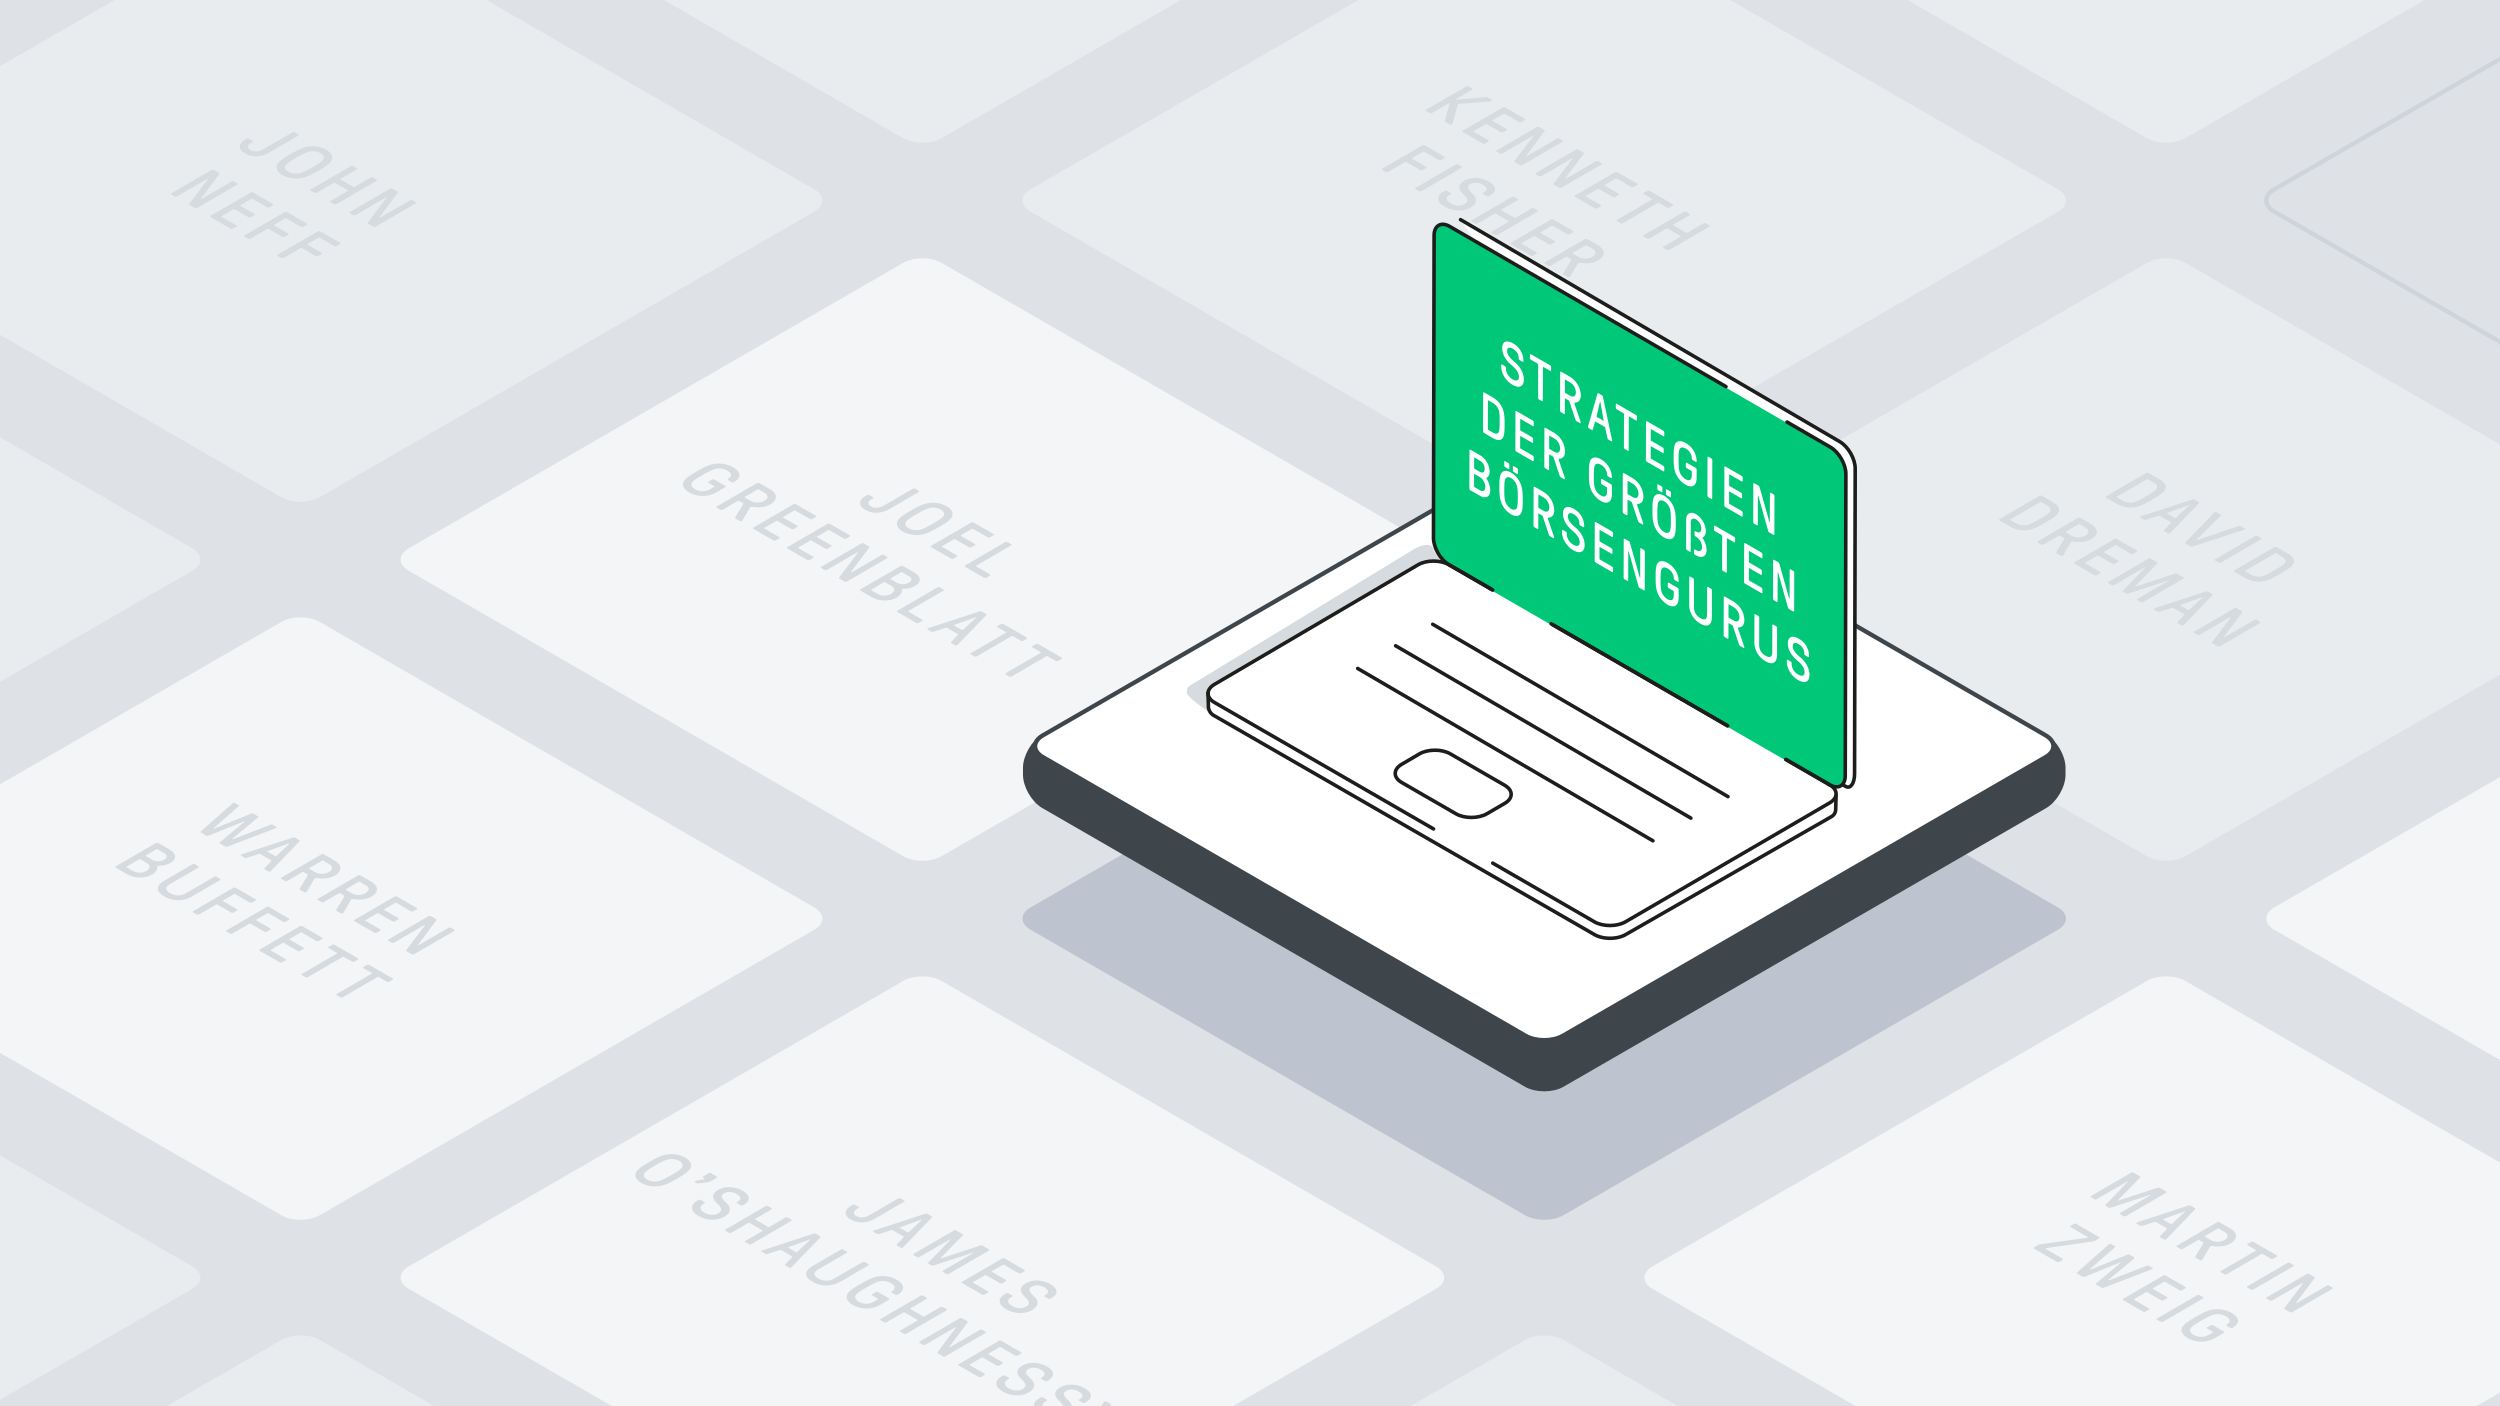<?xml version="1.0" encoding="UTF-8"?> <svg xmlns="http://www.w3.org/2000/svg" id="Layer_1" data-name="Layer 1" viewBox="0 0 1920 1080"><defs><style>.cls-1{fill:#dee2e6;}.cls-2{fill:#e3e7ea;}.cls-3{fill:#f4f5f7;}.cls-4{fill:#e9ecef;}.cls-5{fill:#bdc4d0;}.cls-6{fill:#d6dbe0;}.cls-10,.cls-12,.cls-13,.cls-15,.cls-7,.cls-8{fill:none;stroke-miterlimit:10;}.cls-7{stroke:#e3e7ea;}.cls-7,.cls-8{stroke-width:3.411px;}.cls-8{stroke:#ced4da;}.cls-9{fill:#3e454b;}.cls-10,.cls-12{stroke:#3e454b;}.cls-10{stroke-width:1.665px;}.cls-11{fill:#fff;}.cls-12{stroke-width:3.329px;}.cls-13,.cls-15{stroke:#1d1d1b;stroke-width:2.759px;}.cls-13{stroke-linecap:round;}.cls-14{fill:#00c878;}.cls-16{isolation:isolate;}</style></defs><rect class="cls-1" x="-394.829" y="-187.618" width="2755.519" height="1570.363"></rect><path class="cls-2" d="M-641.414-113.234c-8.125-4.691-8.125-12.367,0-17.058l379.828-219.293c8.124-4.691,21.419-4.691,29.544,0L147.786-130.292c8.124,4.691,8.124,12.367,0,17.058L-232.042,106.059c-8.125,4.691-21.42,4.691-29.544,0Z"></path><path class="cls-3" d="M-163.814,713.994c-8.124-4.691-8.124-12.366,0-17.057L216.014,477.643c8.125-4.69,21.419-4.69,29.544,0L625.386,696.937c8.125,4.691,8.125,12.366,0,17.057L245.558,933.288c-8.125,4.691-21.419,4.691-29.544,0Z"></path><path class="cls-4" d="M-641.414,989.737c-8.125-4.691-8.125-12.367,0-17.057l379.828-219.294c8.124-4.691,21.419-4.691,29.544,0L147.786,972.68c8.124,4.69,8.124,12.366,0,17.057l-379.828,219.294c-8.125,4.69-21.42,4.69-29.544,0Z"></path><path class="cls-3" d="M313.787,438.251c-8.125-4.69-8.125-12.366,0-17.057L693.615,201.9c8.124-4.69,21.419-4.69,29.544,0l379.827,219.294c8.125,4.691,8.125,12.367,0,17.057L723.159,657.545c-8.125,4.691-21.42,4.691-29.544,0Z"></path><path class="cls-4" d="M-641.414,438.251c-8.125-4.691-8.125-12.366,0-17.057L-261.586,201.9c8.124-4.69,21.419-4.69,29.543,0L147.785,421.194c8.125,4.691,8.125,12.366,0,17.057L-232.043,657.545c-8.124,4.691-21.419,4.691-29.543,0Z"></path><path class="cls-4" d="M-163.814,162.508c-8.124-4.69-8.124-12.366,0-17.057L216.014-73.842c8.125-4.691,21.419-4.691,29.544,0L625.386,145.451c8.125,4.691,8.125,12.367,0,17.057L245.558,381.8c-8.125,4.691-21.419,4.691-29.544,0Z"></path><path class="cls-4" d="M791.387,162.508c-8.124-4.69-8.124-12.366,0-17.057L1171.215-73.842c8.125-4.691,21.419-4.691,29.544,0l379.828,219.293c8.125,4.691,8.125,12.367,0,17.057L1200.759,381.8c-8.125,4.691-21.419,4.691-29.544,0Z"></path><path class="cls-3" d="M313.787,989.736c-8.125-4.69-8.125-12.366,0-17.057L693.615,753.386c8.124-4.691,21.419-4.691,29.543,0l379.828,219.293c8.125,4.691,8.125,12.367,0,17.057L723.158,1209.03c-8.124,4.691-21.419,4.691-29.543,0Z"></path><path class="cls-5" d="M791.387,713.994c-8.124-4.691-8.124-12.367,0-17.058l379.828-219.293c8.125-4.691,21.419-4.691,29.544,0l379.828,219.293c8.124,4.691,8.124,12.367,0,17.058L1200.759,933.287c-8.125,4.691-21.419,4.691-29.544,0Z"></path><path class="cls-4" d="M1268.988,438.251c-8.125-4.691-8.125-12.367,0-17.057L1648.816,201.9c8.124-4.691,21.419-4.691,29.543,0l379.828,219.294c8.125,4.69,8.125,12.366,0,17.057L1678.359,657.545c-8.124,4.69-21.419,4.69-29.543,0Z"></path><path class="cls-6" d="M1229.942,125.207a.573.573,0,0,1,.006,1.083l-30.732,17.86a2.063,2.063,0,0,1-1.871,0l-3.889-2.245c-.517-.3-.563-.538-.19-1.028l14-18.564c.234-.3.239-.405.1-.487a.61.61,0,0,0-.566.056l-23,13.366a2.063,2.063,0,0,1-1.871,0l-2.388-1.379a.573.573,0,0,1-.006-1.083l30.732-17.86a2.063,2.063,0,0,1,1.871,0l3.888,2.245c.518.3.564.545.191,1.028L1202.4,136.656c-.234.3-.24.406-.093.49a.6.6,0,0,0,.56-.059l22.816-13.259a2.063,2.063,0,0,1,1.871,0Z"></path><path class="cls-6" d="M1199.909,107.867a.573.573,0,0,1,.006,1.084l-30.733,17.859a2.063,2.063,0,0,1-1.871,0l-3.894-2.248c-.511-.3-.563-.538-.191-1.029l14-18.56c.234-.3.234-.409.093-.49a.612.612,0,0,0-.566.055l-23,13.367a2.066,2.066,0,0,1-1.865,0l-2.394-1.382a.573.573,0,0,1-.006-1.084l30.732-17.86a2.07,2.07,0,0,1,1.871,0l3.889,2.245c.517.3.563.546.2,1.032l-13.82,18.454c-.234.3-.233.409-.093.49a.614.614,0,0,0,.567-.055l22.816-13.26a2.064,2.064,0,0,1,1.864,0Z"></path><path class="cls-6" d="M1171.152,91.264a.573.573,0,0,1,.006,1.084l-2.562,1.489a2.063,2.063,0,0,1-1.871,0L1155.571,87.4a.945.945,0,0,0-.93,0l-8.379,4.869c-.285.166-.284.38,0,.542l10.643,6.145a.574.574,0,0,1,.006,1.084l-2.556,1.485a2.076,2.076,0,0,1-1.871,0l-10.643-6.145a.962.962,0,0,0-.936,0l-9.077,5.275c-.279.162-.284.38,0,.542l11.25,6.5a.572.572,0,0,1,.012,1.08l-2.563,1.489a2.063,2.063,0,0,1-1.871,0l-15.233-8.8a.574.574,0,0,1-.006-1.084l30.732-17.86a2.079,2.079,0,0,1,1.871,0Z"></path><path class="cls-6" d="M1145.575,76.5a.573.573,0,0,1,.006,1.084,2.265,2.265,0,0,1-.978.3L1120.736,79.8a1.954,1.954,0,0,0-.838.214.665.665,0,0,0-.323.409L1115.729,94.6a1.214,1.214,0,0,1-.644.973,2.063,2.063,0,0,1-1.871,0l-3.1-1.787c-.606-.351-.608-.675-.515-1.055l3.664-12.824c.093-.38.041-.52-.1-.6a.685.685,0,0,0-.649.111l-12.667,7.361a2.063,2.063,0,0,1-1.871,0l-2.579-1.489a.573.573,0,0,1-.006-1.084l30.732-17.86a2.07,2.07,0,0,1,1.871,0l2.58,1.49a.573.573,0,0,1,.006,1.083l-12.154,7.063c-.234.137-.329.244-.144.35s.567.107,1.451.03l21.666-1.733a2.357,2.357,0,0,1,1.5.325Z"></path><path class="cls-6" d="M1312.751,173.016a.572.572,0,0,1,0,1.081l-30.733,17.859a2.061,2.061,0,0,1-1.864,0l-2.58-1.489a.573.573,0,0,1-.006-1.084l13.035-7.575c.279-.162.284-.38,0-.542l-9.846-5.684a.972.972,0,0,0-.941,0l-13.036,7.575a2.061,2.061,0,0,1-1.864,0l-2.58-1.489a.573.573,0,0,1-.006-1.084l30.733-17.86a2.063,2.063,0,0,1,1.871,0l2.579,1.489a.572.572,0,0,1,0,1.08l-12.337,7.17c-.286.166-.278.383,0,.546l9.845,5.684a.95.95,0,0,0,.935,0l12.338-7.17a2.07,2.07,0,0,1,1.871,0Z"></path><path class="cls-6" d="M1284.729,156.838a.573.573,0,0,1,.006,1.084l-2.563,1.489a2.07,2.07,0,0,1-1.871,0l-6.186-3.572a.951.951,0,0,0-.93,0l-26.774,15.56a2.07,2.07,0,0,1-1.871,0l-2.579-1.49a.574.574,0,0,1-.006-1.083l26.774-15.56c.279-.162.278-.376,0-.538l-6.232-3.6a.573.573,0,0,1-.006-1.084l2.563-1.489a2.063,2.063,0,0,1,1.871,0Z"></path><path class="cls-6" d="M1257.307,141.006a.573.573,0,0,1,.006,1.083l-2.563,1.49a2.07,2.07,0,0,1-1.871,0l-11.154-6.44a.949.949,0,0,0-.929,0l-8.379,4.869c-.286.166-.284.38,0,.542l10.644,6.145a.575.575,0,0,1,.006,1.084l-2.557,1.485a2.079,2.079,0,0,1-1.871,0l-10.643-6.145a.958.958,0,0,0-.935,0l-9.077,5.275c-.279.163-.285.38,0,.542l11.25,6.5a.572.572,0,0,1,.013,1.08l-2.563,1.49a2.07,2.07,0,0,1-1.871,0l-15.234-8.8a.574.574,0,0,1-.006-1.083l30.733-17.86a2.076,2.076,0,0,1,1.871,0Z"></path><path class="cls-6" d="M1109.4,120.349a.573.573,0,0,1,.006,1.084l-2.563,1.489a2.07,2.07,0,0,1-1.871,0l-11.154-6.44a.96.96,0,0,0-.935,0l-8.386,4.874c-.279.162-.271.379.01.541l10.636,6.142a.573.573,0,0,1,.007,1.083l-2.557,1.486a2.07,2.07,0,0,1-1.871,0l-10.636-6.141a.974.974,0,0,0-.942,0l-13.036,7.575a2.063,2.063,0,0,1-1.871,0l-2.573-1.486a.573.573,0,0,1-.006-1.083l30.733-17.86a2.063,2.063,0,0,1,1.871,0Z"></path><path class="cls-6" d="M1143.422,139.458c5.995,3.461,6.349,7.546.85,10.742l-.6.35a2.07,2.07,0,0,1-1.871,0l-2.573-1.486a.573.573,0,0,1-.006-1.083l.6-.351c2.8-1.625,2.41-3.737-.917-5.658s-7.025-2.109-9.676-.568c-2.886,1.678-2.455,3.653,1.818,7.524,3.946,3.572,3.269,7.6-1.577,10.421-5.588,3.247-13.672,3-19.859-.568-6.423-3.708-6.774-8.393-.862-11.829l.749-.435a2.061,2.061,0,0,1,1.864,0l2.624,1.515a.572.572,0,0,1,.013,1.08l-.749.435c-3.165,1.839-2.825,4.571.833,6.683,3.423,1.976,7.764,2.219,10.606.568,3.216-1.869,3.019-4.033-.691-7.469-4.28-3.925-4.529-7.575.545-10.524C1130.087,135.588,1137.657,136.129,1143.422,139.458Z"></path><path class="cls-6" d="M1122.394,127.854a.573.573,0,0,1,.006,1.084L1091.668,146.8a2.063,2.063,0,0,1-1.871,0l-2.58-1.489a.573.573,0,0,1-.006-1.084l30.733-17.859a2.063,2.063,0,0,1,1.871,0Z"></path><path class="cls-6" d="M1208.083,177.326a.573.573,0,0,1,.006,1.084l-2.563,1.489a2.063,2.063,0,0,1-1.871,0l-11.154-6.44a.96.96,0,0,0-.935,0l-8.386,4.873c-.279.162-.272.38.009.542l10.637,6.141a.573.573,0,0,1,.006,1.084l-2.556,1.485a2.063,2.063,0,0,1-1.871,0l-10.637-6.141a.974.974,0,0,0-.942,0l-9.077,5.275c-.279.162-.278.384,0,.546l11.25,6.5a.573.573,0,0,1,.006,1.083l-2.556,1.486a2.063,2.063,0,0,1-1.871,0l-15.234-8.795a.573.573,0,0,1-.006-1.084l30.733-17.86a2.07,2.07,0,0,1,1.871,0Z"></path><path class="cls-6" d="M1180.718,161.527a.573.573,0,0,1,.006,1.084l-30.733,17.86a2.07,2.07,0,0,1-1.871,0l-2.579-1.489a.573.573,0,0,1-.006-1.084l13.035-7.575c.279-.163.284-.38,0-.542l-9.846-5.684a.958.958,0,0,0-.935,0l-13.035,7.576a2.07,2.07,0,0,1-1.871,0l-2.58-1.49a.574.574,0,0,1-.006-1.083l30.733-17.86a2.076,2.076,0,0,1,1.871,0l2.579,1.489a.573.573,0,0,1,.006,1.084l-12.343,7.173c-.28.162-.278.376,0,.538l9.845,5.684a.944.944,0,0,0,.929,0l12.344-7.173a2.063,2.063,0,0,1,1.871,0Z"></path><path class="cls-6" d="M1211.655,202.588l-5.559,9.525a1.34,1.34,0,0,1-.551.542,1.811,1.811,0,0,1-1.776-.055l-2.86-1.652c-.607-.35-.564-.759-.382-1.08l6.11-10.067c.139-.243.182-.542-.329-.837l-2.86-1.651a.962.962,0,0,0-.936,0l-11.64,6.764a2.063,2.063,0,0,1-1.871,0l-2.573-1.485a.573.573,0,0,1-.006-1.084l30.733-17.86a2.07,2.07,0,0,1,1.871,0l8.434,4.87c5.44,3.14,5.932,7.958.064,11.368-4,2.326-8.678,2.706-13.213,2.028a3.631,3.631,0,0,0-2.1.081A1.438,1.438,0,0,0,1211.655,202.588Zm.67-5.279a11,11,0,0,0,10.6-.081c3.4-1.976,2.966-4.49.105-6.141l-4.45-2.57a.96.96,0,0,0-.935,0l-9.781,5.684c-.279.162-.272.38.009.542l4.45,2.569"></path><path class="cls-4" d="M1268.988-113.234c-8.125-4.691-8.125-12.367,0-17.057l379.828-219.294c8.124-4.691,21.419-4.691,29.543,0l379.828,219.294c8.125,4.69,8.125,12.366,0,17.057L1678.359,106.06c-8.124,4.69-21.419,4.69-29.543,0Z"></path><path class="cls-4" d="M313.787-113.234c-8.125-4.691-8.125-12.367,0-17.058L693.615-349.585c8.124-4.691,21.419-4.691,29.544,0l379.827,219.293c8.125,4.691,8.125,12.367,0,17.058L723.159,106.059c-8.125,4.691-21.42,4.691-29.544,0Z"></path><path class="cls-4" d="M-163.814,1265.479c-8.124-4.69-8.124-12.366,0-17.057l379.828-219.293c8.125-4.691,21.419-4.691,29.544,0l379.828,219.293c8.125,4.691,8.125,12.367,0,17.057L245.558,1484.773c-8.125,4.691-21.419,4.691-29.544,0Z"></path><path class="cls-4" d="M791.387,1265.479c-8.124-4.691-8.124-12.366,0-17.057l379.828-219.294c8.125-4.69,21.419-4.69,29.544,0l379.828,219.294c8.125,4.691,8.125,12.366,0,17.057l-379.828,219.294c-8.125,4.691-21.419,4.691-29.544,0Z"></path><path class="cls-3" d="M1268.988,989.736c-8.125-4.69-8.125-12.366,0-17.057l379.828-219.293c8.124-4.691,21.419-4.691,29.543,0l379.828,219.293c8.125,4.691,8.125,12.367,0,17.057L1678.359,1209.03c-8.124,4.691-21.419,4.691-29.543,0Z"></path><path class="cls-3" d="M1746.588,713.994c-8.124-4.691-8.124-12.367,0-17.058l379.828-219.293c8.125-4.691,21.419-4.691,29.544,0l379.828,219.293c8.124,4.691,8.124,12.367,0,17.058L2155.96,933.287c-8.125,4.691-21.419,4.691-29.544,0Z"></path><path class="cls-7" d="M1753.411,1277.347c-8.125-4.691-8.125-12.367,0-17.058L2133.239,1041c8.124-4.691,21.419-4.691,29.544,0l379.828,219.293c8.124,4.691,8.124,12.367,0,17.058L2162.783,1496.64c-8.125,4.691-21.42,4.691-29.544,0Z"></path><path class="cls-8" d="M1746.588,162.508c-8.124-4.69-8.124-12.366,0-17.057L2126.416-73.842c8.125-4.691,21.419-4.691,29.544,0l379.828,219.293c8.124,4.691,8.124,12.367,0,17.057L2155.96,381.8c-8.125,4.691-21.419,4.691-29.544,0Z"></path><path class="cls-9" d="M800.894,619.866c-7.929-4.578-14.416-15.814-14.416-24.97v-5.15c0-9.156,6.487-20.392,14.416-24.97l370.677-214.01c7.929-4.578,20.9-4.578,28.832,0l370.678,214.01c7.928,4.578,14.416,15.814,14.416,24.97v5.15c0,9.156-6.488,20.392-14.416,24.97L1200.4,833.876c-7.929,4.578-20.9,4.578-28.832,0Z"></path><path class="cls-10" d="M800.894,619.866c-7.929-4.578-14.416-15.814-14.416-24.97v-5.15c0-9.156,6.487-20.392,14.416-24.97l370.677-214.01c7.929-4.578,20.9-4.578,28.832,0l370.678,214.01c7.928,4.578,14.416,15.814,14.416,24.97v5.15c0,9.156-6.488,20.392-14.416,24.97L1200.4,833.876c-7.929,4.578-20.9,4.578-28.832,0Z"></path><path class="cls-11" d="M800.894,581.422c-7.929-4.577-7.929-12.068,0-16.646l370.677-214.01c7.929-4.578,20.9-4.578,28.832,0l370.678,214.01c7.928,4.578,7.928,12.069,0,16.646L1200.4,795.433c-7.929,4.578-20.9,4.578-28.832,0Z"></path><path class="cls-12" d="M800.894,581.422c-7.929-4.577-7.929-12.068,0-16.646l370.677-214.01c7.929-4.578,20.9-4.578,28.832,0l370.678,214.01c7.928,4.578,7.928,12.069,0,16.646L1200.4,795.433c-7.929,4.578-20.9,4.578-28.832,0Z"></path><path class="cls-6" d="M911.528,532.5a9.834,9.834,0,0,1,.394-3.817,7.154,7.154,0,0,1,2.67-2.648c1.134-.657,7.365-4.424,13.845-8.37l157.273-95.778c6.481-3.946,13.126-4.488,14.769-1.2s2.253,4.767,1.357,3.294l2.895,3.45,2.895,3.449c-5.394-.781-15.161,1.72-21.706,5.559L928.382,528.84a.186.186,0,0,0-.091.153l-.58,17.079a.146.146,0,0,1-.232.114l-4.542-3.269C916.779,538.485,911.645,533.795,911.528,532.5Z"></path><path class="cls-11" d="M1410.362,599.846l6.96,4.063c3.828,2.234,6.972-2.146,6.988-9.733l.485-234.23c.016-7.588-5.328-16.932-11.876-20.765L1121.7,168.7"></path><path class="cls-13" d="M1410.362,599.846l6.96,4.063c3.828,2.234,6.972-2.146,6.988-9.733l.485-234.23c.016-7.588-5.328-16.932-11.876-20.765L1121.7,168.7"></path><path class="cls-13" d="M927.749,532.164l.321,10.907a8.347,8.347,0,0,0,4.492,6.609l291.969,168.072c6.576,3.785,17.342,3.8,23.925.023l158.268-90.7a6.447,6.447,0,0,0,3.086-5.783l.288-10.2"></path><path class="cls-14" d="M1100.968,413.874c-.016,7.587,5.346,16.9,11.914,20.7l292.37,169c6.569,3.8,11.957.7,11.973-6.891l.484-231.708c.016-7.587-5.341-16.909-11.9-20.714L1113.416,174.748c-6.564-3.806-11.947-.711-11.963,6.876Z"></path><path class="cls-13" d="M1371.66,583.349l33.524,19.379c6.569,3.8,6.58,10.029.024,13.848l-156.8,91.35c-6.556,3.819-17.3,3.84-23.867.047l-78.118-45.1"></path><path class="cls-15" d="M1192.037,479.52l32.836,18.98,23.887,13.808,78.5,45.374"></path><path class="cls-13" d="M1100.939,636.616,932.72,539.5c-6.571-3.793-6.594-10.041-.052-13.884l156.308-91.807c6.542-3.843,17.269-3.88,23.838-.083l33.087,19.126"></path><path class="cls-15" d="M1076.421,587.038c-6.542,3.843-6.519,10.091.052,13.884l41.664,24.054c6.571,3.793,17.311,3.772,23.867-.047l13.67-7.964c6.556-3.82,6.545-10.051-.023-13.848l-41.784-24.153c-6.569-3.8-17.3-3.76-23.839.082Z"></path><line class="cls-13" x1="1327.079" y1="611.802" x2="1100.328" y2="479.441"></line><line class="cls-13" x1="1298.588" y1="628.313" x2="1071.837" y2="495.952"></line><line class="cls-13" x1="1269.442" y1="645.744" x2="1042.692" y2="513.383"></line><path class="cls-13" d="M1146.422,453.152l-33.608-19.427c-6.569-3.8-11.93-13.111-11.914-20.7l.485-232.25c.015-7.587,5.4-10.681,11.963-6.876l212.2,123.027"></path><path class="cls-13" d="M1326.889,557.47l-34.276-19.813-23.887-13.808-19.966-11.541L1224.873,498.5l-33.638-19.444"></path><path class="cls-13" d="M1372.438,324.111l33.3,19.3c6.564,3.805,11.921,13.127,11.9,20.714l-.484,231.708c-.016,7.587-5.4,10.688-11.973,6.891l-33.674-19.465"></path><path class="cls-11" d="M1161.992,263.692a15.277,15.277,0,0,1,7.983,13.066l0,.58c0,.484-.353.685-.775.442l-2.126-1.228a1.7,1.7,0,0,1-.77-1.334l0-.579c.007-2.663-1.655-5.181-4.4-6.766s-4.41-.944-4.417,1.587c-.008,2.751,1.571,5.089,6.1,8.861,4.172,3.475,6.748,8.614,6.735,13.229-.016,5.333-3.544,6.949-8.645,4-5.3-3.059-8.769-8.758-8.753-14.4l0-.712c0-.491.354-.685.775-.442l2.165,1.25a1.693,1.693,0,0,1,.77,1.334l0,.711c-.009,3.023,2.08,6.316,5.093,8.056,2.822,1.629,4.8.9,4.808-1.8.009-3.066-1.615-5.694-5.589-9.061-4.562-3.832-7.261-8.285-7.247-13.127C1153.709,262.069,1157.236,260.945,1161.992,263.692Z"></path><path class="cls-11" d="M1190.486,280.591a1.693,1.693,0,0,1,.77,1.333l-.007,2.443c0,.492-.347.689-.775.442l-5.1-2.945c-.237-.137-.39-.042-.391.222l-.073,25.546c0,.492-.347.689-.775.442l-2.126-1.228a1.7,1.7,0,0,1-.77-1.334l.073-25.545a.8.8,0,0,0-.389-.672l-5.139-2.968a1.691,1.691,0,0,1-.77-1.334l.007-2.443c0-.491.347-.688.775-.441Z"></path><path class="cls-11" d="M1209.375,310.632l4.459,13.075a2.45,2.45,0,0,1,.151.8c0,.4-.232.667-.775.354l-2.362-1.364a2.22,2.22,0,0,1-.924-1.246l-4.61-13.876a1.654,1.654,0,0,0-.733-.952l-2.356-1.36c-.236-.136-.39-.049-.39.215l-.032,11.108c0,.491-.347.688-.775.441L1198.9,316.6a1.693,1.693,0,0,1-.77-1.334l.083-29.324c0-.491.347-.688.775-.441l6.96,4.018a17.176,17.176,0,0,1,8.094,14.02c-.01,3.823-1.678,5.4-4.045,5.631-.505.061-.812.2-.813.595A2.674,2.674,0,0,0,1209.375,310.632Zm-3.466-6.675c2.362,1.364,4.334.635,4.343-2.607a9.087,9.087,0,0,0-4.314-7.613l-3.672-2.12c-.236-.136-.39-.041-.39.223l-.027,9.332a.784.784,0,0,0,.388.665l3.672,2.12"></path><path class="cls-11" d="M1238.037,337.813a3.61,3.61,0,0,1,.113.822c0,.316-.276.465-.659.244l-2.247-1.3a1.757,1.757,0,0,1-.733-1.092l-1.679-7.774a1.569,1.569,0,0,0-.732-1.048l-6.417-3.7c-.351-.2-.62-.138-.742.2l-1.718,5.813a.454.454,0,0,1-.736.244l-2.241-1.294a1.334,1.334,0,0,1-.656-1,2.22,2.22,0,0,1,.117-.689l7.157-24.968c.077-.359.391-.443.736-.244l2.707,1.563a1.643,1.643,0,0,1,.732,1.092ZM1231.3,323.07c.23.133.384.089.308-.315l-2.48-13.843c-.038-.206-.076-.316-.152-.36l-.077-.045c-.077-.044-.115.022-.154.184l-2.551,10.938a.576.576,0,0,0,.312.673l4.794,2.768"></path><path class="cls-11" d="M1256.407,318.65a1.692,1.692,0,0,1,.77,1.334l-.006,2.443c0,.492-.348.689-.775.442l-5.1-2.945c-.236-.137-.39-.042-.391.222l-.072,25.546c0,.491-.354.685-.775.442l-2.126-1.228a1.691,1.691,0,0,1-.77-1.334l.072-25.545a.807.807,0,0,0-.388-.673l-5.14-2.967a1.709,1.709,0,0,1-.776-1.337l.007-2.444c0-.491.354-.684.781-.437Z"></path><path class="cls-11" d="M1277.4,330.771a1.69,1.69,0,0,1,.77,1.333l-.007,2.443c0,.492-.347.689-.775.442l-9.2-5.312c-.236-.136-.39-.041-.391.223l-.022,8a.786.786,0,0,0,.388.665l8.772,5.065a1.7,1.7,0,0,1,.77,1.341l-.007,2.443c0,.484-.347.688-.775.441l-8.772-5.064c-.236-.137-.39-.049-.391.215l-.024,8.664a.789.789,0,0,0,.388.673l9.277,5.356a1.7,1.7,0,0,1,.77,1.333l-.007,2.443c0,.492-.348.689-.775.442l-12.565-7.254a1.691,1.691,0,0,1-.77-1.334l.083-29.324c0-.491.347-.689.775-.442Z"></path><path class="cls-11" d="M1285.807,390.539c1.154,3.422,1.22,7.289,1.208,11.419s-.1,7.909-1.269,10c-1.247,2.257-3.878,3.052-7.747.819a17.883,17.883,0,0,1-7.717-9.747c-1.154-3.429-1.22-7.3-1.208-11.426s.1-7.908,1.269-9.989c1.247-2.263,3.878-3.059,7.747-.825A17.876,17.876,0,0,1,1285.807,390.539Zm-3.459,17.536c.816-1.308.865-5.02.874-8.306s-.018-7.044-.824-9.287a10.142,10.142,0,0,0-4.32-5.478c-2.088-1.205-3.522-.828-4.337.479s-.872,5.016-.881,8.3.025,7.047.831,9.29a10.142,10.142,0,0,0,4.32,5.478c2.088,1.205,3.521.828,4.337-.479"></path><path class="cls-11" d="M1294.563,340.232a16.485,16.485,0,0,1,8.485,14.069c0,.448-.392.575-.775.354l-2.164-1.25a1.715,1.715,0,0,1-.776-1.337,8.943,8.943,0,0,0-4.782-7.611c-2.087-1.2-3.751-1.012-4.567.391-.739,1.352-.826,4.99-.835,8.284s.056,7.014.786,9.221a10.629,10.629,0,0,0,4.594,5.673c2.937,1.7,4.757.659,4.767-3.031l.008-2.708a.785.785,0,0,0-.382-.668l-3.48-2.009a1.693,1.693,0,0,1-.77-1.334l.007-2.443c0-.492.347-.689.775-.442l6.806,3.93a1.7,1.7,0,0,1,.77,1.334l-.018,6.485c-.018,6.221-3.7,7.88-8.495,5.112a18.449,18.449,0,0,1-7.991-9.868c-1.154-3.466-1.182-7.311-1.17-11.441s.061-7.931,1.231-10.063C1287.872,338.639,1290.624,337.957,1294.563,340.232Z"></path><path class="cls-11" d="M1314.284,352.066a1.7,1.7,0,0,1,.77,1.333l-.083,29.324c0,.492-.353.685-.775.442l-2.126-1.228a1.7,1.7,0,0,1-.776-1.337l.083-29.324c0-.491.353-.685.781-.438Z"></path><path class="cls-11" d="M1337.6,365.524a1.7,1.7,0,0,1,.77,1.334l-.007,2.443c0,.491-.347.688-.775.441l-9.2-5.311c-.229-.133-.389-.042-.39.222l-.023,8a.794.794,0,0,0,.388.665l8.779,5.069a1.713,1.713,0,0,1,.77,1.341l-.007,2.443c0,.484-.353.685-.775.441l-8.779-5.068c-.23-.133-.39-.049-.39.215l-.025,8.665a.8.8,0,0,0,.388.672l9.277,5.356a1.708,1.708,0,0,1,.777,1.337l-.007,2.443c0,.492-.354.685-.782.438l-12.565-7.254a1.706,1.706,0,0,1-.77-1.334l.083-29.324c0-.491.354-.685.775-.441Z"></path><path class="cls-11" d="M1362.029,379.631a1.693,1.693,0,0,1,.77,1.334l-.083,29.324c0,.491-.348.688-.775.441l-3.2-1.85a1.7,1.7,0,0,1-.815-1.228l-7.357-26.226c-.114-.426-.2-.562-.312-.629s-.192.022-.192.2L1350,402.946c0,.491-.347.688-.775.441l-1.972-1.139a1.69,1.69,0,0,1-.77-1.333l.083-29.324c0-.492.347-.689.775-.442l3.211,1.854a1.69,1.69,0,0,1,.809,1.224l7.364,26.054c.114.426.19.559.305.625s.192-.022.192-.2l.062-21.774c0-.492.354-.685.775-.442Z"></path><path class="cls-11" d="M1154.473,314.979c1,2.977,1.068,6.936,1.056,11.066s-.106,7.993-1.115,9.813c-1.324,2.351-4.037,2.791-7.516.782l-7.151-4.128a1.7,1.7,0,0,1-.77-1.334l.083-29.324c0-.491.347-.7.775-.449l7.151,4.129A17.464,17.464,0,0,1,1154.473,314.979Zm-3.533,17.051c.738-1.176.787-4.888.8-8.175s-.019-7.043-.748-9.066a10.032,10.032,0,0,0-4.015-5.029l-3.869-2.234c-.23-.133-.384-.045-.384.219l-.062,21.774a.783.783,0,0,0,.382.662l3.869,2.234c1.506.869,3.214.922,4.03-.385"></path><path class="cls-11" d="M1177.141,322.943a1.721,1.721,0,0,1,.776,1.345l-.007,2.443c0,.485-.354.685-.781.438l-9.2-5.311c-.229-.133-.389-.049-.39.215l-.023,8a.8.8,0,0,0,.388.672l8.779,5.068a1.706,1.706,0,0,1,.77,1.334l-.007,2.443c0,.492-.353.685-.775.442l-8.779-5.069c-.23-.132-.39-.048-.39.223l-.025,8.665a.794.794,0,0,0,.388.665l9.277,5.356a1.719,1.719,0,0,1,.777,1.337l-.007,2.45c0,.485-.354.685-.782.438l-12.565-7.254a1.718,1.718,0,0,1-.77-1.334l.083-29.324c0-.491.354-.692.775-.449Z"></path><path class="cls-11" d="M1197.268,353.707l4.459,13.075a2.378,2.378,0,0,1,.151.8c0,.4-.232.667-.774.354l-2.363-1.364a2.241,2.241,0,0,1-.924-1.246l-4.609-13.875a1.649,1.649,0,0,0-.733-.96l-2.356-1.36c-.236-.136-.39-.049-.391.223l-.031,11.107c0,.484-.348.689-.776.442l-2.125-1.228a1.705,1.705,0,0,1-.771-1.334l.084-29.323c0-.492.347-.7.775-.449l6.959,4.018a17.177,17.177,0,0,1,8.1,14.02c-.011,3.823-1.685,5.392-4.045,5.631-.505.068-.813.2-.814.6A2.712,2.712,0,0,0,1197.268,353.707Zm-3.466-6.675c2.362,1.364,4.334.628,4.343-2.614a9.075,9.075,0,0,0-4.314-7.606l-3.671-2.119c-.236-.137-.39-.049-.391.215l-.026,9.332a.8.8,0,0,0,.388.673l3.671,2.119"></path><path class="cls-11" d="M1229.49,352.726a16.479,16.479,0,0,1,8.485,14.063c0,.447-.392.574-.775.353l-2.171-1.253a1.706,1.706,0,0,1-.77-1.334,8.94,8.94,0,0,0-4.781-7.61c-2.088-1.206-3.751-1-4.567.39-.74,1.352-.827,5-.836,8.285s.057,7.021.786,9.22a10.641,10.641,0,0,0,4.588,5.677c2.944,1.7,4.763.655,4.773-3.028l.008-2.714a.78.78,0,0,0-.382-.661l-3.48-2.009a1.707,1.707,0,0,1-.769-1.341l.006-2.443c0-.485.348-.689.775-.442l6.806,3.929a1.718,1.718,0,0,1,.771,1.334l-.019,6.493c-.017,6.214-3.706,7.869-8.5,5.1a18.458,18.458,0,0,1-7.985-9.857c-1.154-3.473-1.181-7.317-1.17-11.448s.061-7.93,1.231-10.062C1222.8,351.134,1225.55,350.452,1229.49,352.726Z"></path><path class="cls-11" d="M1257.469,388.464l4.453,13.072a2.369,2.369,0,0,1,.151.8c0,.4-.232.667-.775.353l-2.356-1.36a2.26,2.26,0,0,1-.93-1.25l-4.6-13.871a1.673,1.673,0,0,0-.732-.96l-2.363-1.364c-.23-.132-.383-.045-.384.227l-.031,11.107c0,.484-.354.685-.782.438l-2.126-1.227a1.72,1.72,0,0,1-.77-1.334l.083-29.324c0-.492.354-.692.775-.449l6.959,4.018a17.175,17.175,0,0,1,8.1,14.021c-.011,3.822-1.678,5.395-4.045,5.63-.5.072-.812.2-.813.6A2.618,2.618,0,0,0,1257.469,388.464ZM1254,381.785c2.362,1.364,4.34.633,4.349-2.61a9.084,9.084,0,0,0-4.321-7.609l-3.671-2.12c-.23-.133-.383-.045-.384.219l-.026,9.332a.794.794,0,0,0,.381.669l3.672,2.119"></path><path class="cls-11" d="M1273.453,376.506a1.351,1.351,0,0,1-.618-1.069l.009-3.066a.384.384,0,0,1,.621-.354l2.631,1.518a1.409,1.409,0,0,1,.617,1.069l-.008,3.067c0,.4-.271.557-.622.354Z"></path><path class="cls-11" d="M1280.067,380.325a1.339,1.339,0,0,1-.617-1.069l.009-3.067a.383.383,0,0,1,.621-.354l2.63,1.519a1.421,1.421,0,0,1,.618,1.069l-.009,3.067c0,.4-.277.553-.621.354Z"></path><path class="cls-11" d="M1302.6,394.937a16.368,16.368,0,0,1,7.515,12.93c-.007,2.443-.9,4.014-2.258,4.788-.275.157-.391.486-.041,1.049a15.9,15.9,0,0,1,2.84,8.672c-.014,5.106-3.658,6.7-8.146,4.108l-.773-.446a1.7,1.7,0,0,1-.769-1.334l.006-2.223c0-.492.347-.689.775-.442l.772.446c2.631,1.519,4.648.545,4.656-2.118a9.435,9.435,0,0,0-4.55-8.1l-.46-.266a1.72,1.72,0,0,1-.776-1.337l.006-2.179c0-.491.354-.685.782-.438l.459.266c2.669,1.54,3.991.033,4-2.454a8.5,8.5,0,0,0-4.048-6.923c-2.509-1.448-4.066-.253-4.074,2.234l-.062,22.083c0,.484-.347.688-.775.441l-2.011-1.161a1.711,1.711,0,0,1-.77-1.334l.062-22.082C1294.973,394.362,1298.348,392.482,1302.6,394.937Z"></path><path class="cls-11" d="M1331.79,412.23a1.708,1.708,0,0,1,.77,1.341l-.007,2.444c0,.484-.347.688-.775.441l-5.1-2.945c-.237-.136-.39-.049-.391.215l-.073,25.553c0,.484-.347.689-.775.442l-2.126-1.228a1.707,1.707,0,0,1-.77-1.334l.073-25.552a.784.784,0,0,0-.389-.665l-5.139-2.968a1.7,1.7,0,0,1-.77-1.334l.007-2.443c0-.491.347-.7.775-.449Z"></path><path class="cls-11" d="M1352.783,424.35a1.711,1.711,0,0,1,.77,1.342l-.007,2.443c0,.484-.348.688-.775.441l-9.2-5.311c-.236-.137-.39-.049-.39.215l-.023,8a.787.787,0,0,0,.388.672l8.779,5.068a1.706,1.706,0,0,1,.77,1.334l-.007,2.443c0,.492-.353.685-.775.442l-8.779-5.069c-.236-.136-.39-.048-.391.223l-.024,8.664a.786.786,0,0,0,.388.666l9.277,5.356a1.7,1.7,0,0,1,.77,1.333l-.007,2.451c0,.484-.347.688-.775.441l-12.565-7.254a1.706,1.706,0,0,1-.77-1.334l.083-29.324c0-.491.347-.7.775-.449Z"></path><path class="cls-11" d="M1377.217,438.457a1.711,1.711,0,0,1,.77,1.342l-.083,29.323c0,.485-.348.689-.776.442l-3.2-1.85a1.722,1.722,0,0,1-.816-1.228l-7.356-26.234c-.121-.422-.2-.554-.312-.621s-.192.022-.192.2l-.063,21.951c0,.484-.353.684-.775.441l-1.973-1.139a1.707,1.707,0,0,1-.77-1.334l.084-29.323c0-.492.347-.7.775-.449l3.211,1.854a1.7,1.7,0,0,1,.809,1.224l7.363,26.061c.114.419.191.551.306.617s.192-.021.192-.2l.062-21.768c0-.491.353-.692.775-.449Z"></path><path class="cls-11" d="M1141.815,367.876a16.923,16.923,0,0,1,2.726,8.386c-.016,5.51-3.62,6.985-8.147,4.372l-7.151-4.129a1.693,1.693,0,0,1-.77-1.334l.083-29.324c0-.491.347-.688.775-.441l7.151,4.128a15.27,15.27,0,0,1,7.555,12.637c-.006,2.267-.9,4.153-2.22,4.729C1141.5,367.028,1141.5,367.431,1141.815,367.876Zm-5.409,8.539c2.356,1.36,4.334.717,4.342-2.343a9.57,9.57,0,0,0-4.314-7.745l-3.945-2.278c-.23-.132-.384-.089-.385.227l-.026,9.192a.787.787,0,0,0,.382.669l3.946,2.278M1132.14,351.7l-.022,7.681a.785.785,0,0,0,.382.669l3.946,2.278c2.279,1.316,3.791.411,3.8-2.348a7.1,7.1,0,0,0-3.775-6.228l-3.946-2.278c-.23-.133-.383-.045-.384.226"></path><path class="cls-11" d="M1155.9,358.693a1.327,1.327,0,0,1-.617-1.069l.008-3.059a.382.382,0,0,1,.622-.354l2.63,1.519a1.408,1.408,0,0,1,.618,1.069l-.009,3.059c0,.4-.277.553-.621.354Z"></path><path class="cls-11" d="M1168.251,372.726c1.148,3.419,1.22,7.289,1.208,11.419s-.105,7.905-1.269,10c-1.247,2.264-3.884,3.056-7.746.826a17.892,17.892,0,0,1-7.724-9.757c-1.148-3.426-1.213-7.285-1.2-11.423s.1-7.908,1.263-9.992c1.247-2.264,3.884-3.056,7.753-.822A17.884,17.884,0,0,1,1168.251,372.726Zm-3.458,17.536c.816-1.307.865-5.012.874-8.306s-.018-7.036-.824-9.287a10.131,10.131,0,0,0-4.321-5.471c-2.088-1.2-3.527-.838-4.343.469s-.865,5.019-.875,8.306.019,7.043.825,9.287a10.138,10.138,0,0,0,4.326,5.481c2.088,1.206,3.522.835,4.338-.479"></path><path class="cls-11" d="M1162.505,362.509a1.327,1.327,0,0,1-.611-1.066l.009-3.059a.38.38,0,0,1,.615-.358l2.63,1.519a1.393,1.393,0,0,1,.618,1.069l-.009,3.059c0,.4-.27.557-.621.354Z"></path><path class="cls-11" d="M1188.967,398.972l4.459,13.075a2.414,2.414,0,0,1,.151.8c0,.4-.232.667-.775.354l-2.356-1.36a2.218,2.218,0,0,1-.93-1.25l-4.61-13.875a1.665,1.665,0,0,0-.733-.96l-2.355-1.36c-.23-.133-.39-.041-.391.223l-.032,11.107c0,.492-.347.689-.775.442l-2.126-1.228a1.706,1.706,0,0,1-.77-1.333l.083-29.324c0-.492.354-.685.775-.442l6.96,4.018a17.176,17.176,0,0,1,8.094,14.021c-.01,3.815-1.677,5.395-4.044,5.63-.5.065-.813.2-.814.6A2.668,2.668,0,0,0,1188.967,398.972ZM1185.5,392.3c2.362,1.364,4.34.64,4.349-2.6a9.1,9.1,0,0,0-4.32-7.617l-3.672-2.119c-.229-.133-.389-.049-.39.223l-.027,9.324a.8.8,0,0,0,.388.673l3.672,2.119"></path><path class="cls-11" d="M1208.668,390.763a15.266,15.266,0,0,1,7.976,13.063v.579c0,.485-.348.689-.775.442l-2.127-1.227a1.708,1.708,0,0,1-.77-1.334l0-.58c.008-2.663-1.654-5.18-4.4-6.765s-4.41-.944-4.417,1.587c-.008,2.751,1.572,5.088,6.1,8.854,4.173,3.481,6.754,8.624,6.741,13.239-.015,5.334-3.543,6.949-8.651,4-5.293-3.056-8.768-8.759-8.752-14.4l0-.711c0-.492.353-.685.781-.438l2.165,1.249a1.707,1.707,0,0,1,.77,1.334l0,.712c-.009,3.022,2.073,6.311,5.087,8.051,2.822,1.629,4.8.905,4.807-1.8.009-3.067-1.608-5.7-5.589-9.062-4.555-3.828-7.254-8.281-7.24-13.123C1200.385,389.14,1203.912,388.017,1208.668,390.763Z"></path><path class="cls-11" d="M1238.049,408.174a1.7,1.7,0,0,1,.77,1.334l-.007,2.443c0,.491-.353.685-.775.442l-9.207-5.316c-.229-.133-.383-.045-.384.226l-.023,8a.785.785,0,0,0,.382.662l8.779,5.068a1.7,1.7,0,0,1,.77,1.334l-.007,2.45c0,.484-.347.689-.775.442l-8.779-5.069c-.23-.132-.383-.045-.384.219l-.025,8.665a.788.788,0,0,0,.382.669l9.283,5.359a1.694,1.694,0,0,1,.771,1.334l-.007,2.443c0,.492-.348.689-.775.442l-12.565-7.255a1.694,1.694,0,0,1-.771-1.334l.084-29.323c0-.492.347-.689.775-.442Z"></path><path class="cls-11" d="M1262.483,422.281a1.7,1.7,0,0,1,.77,1.334l-.083,29.324c0,.491-.354.685-.775.441l-3.211-1.854a1.688,1.688,0,0,1-.809-1.224l-7.363-26.237c-.114-.419-.191-.551-.3-.617s-.2.017-.2.194l-.063,21.95c0,.492-.347.689-.775.442L1247.7,444.9a1.7,1.7,0,0,1-.769-1.334l.083-29.324c0-.491.353-.685.775-.441L1251,415.65a1.68,1.68,0,0,1,.809,1.224l7.364,26.054c.113.426.19.558.3.624s.2-.017.2-.2l.061-21.767c0-.492.347-.689.775-.442Z"></path><path class="cls-11" d="M1280.732,432.369a16.485,16.485,0,0,1,8.478,14.066c0,.44-.385.578-.775.353l-2.164-1.249a1.706,1.706,0,0,1-.77-1.334,8.946,8.946,0,0,0-4.781-7.61c-2.088-1.206-3.758-1.016-4.574.379-.739,1.359-.826,5-.835,8.284s.057,7.022.786,9.228a10.638,10.638,0,0,0,4.594,5.673c2.937,1.7,4.763.663,4.773-3.027l.008-2.707a.789.789,0,0,0-.388-.673l-3.48-2.009a1.717,1.717,0,0,1-.77-1.333l.007-2.443c0-.492.354-.685.775-.442l6.806,3.929a1.691,1.691,0,0,1,.77,1.334l-.018,6.485c-.018,6.222-3.7,7.881-8.495,5.112a18.445,18.445,0,0,1-7.991-9.868c-1.148-3.47-1.175-7.307-1.163-11.444s.06-7.931,1.224-10.059C1274.034,430.773,1276.786,430.091,1280.732,432.369Z"></path><path class="cls-11" d="M1313.982,452.014a1.706,1.706,0,0,1,.77,1.334l-.058,20.527c-.019,6.662-3.662,8.034-8.731,5.107a16.954,16.954,0,0,1-8.668-15.152l.059-20.527c0-.492.347-.689.775-.442l2.126,1.228a1.706,1.706,0,0,1,.77,1.333l-.06,20.968a9.271,9.271,0,0,0,5.01,8.367c3.326,1.92,5.03.729,5.04-2.565l.059-20.968c0-.491.354-.685.782-.438Z"></path><path class="cls-11" d="M1335,483.282l4.452,13.072a2.426,2.426,0,0,1,.158.8c0,.4-.239.663-.781.35l-2.356-1.361a2.195,2.195,0,0,1-.924-1.246l-4.61-13.875a1.667,1.667,0,0,0-.733-.959l-2.362-1.364c-.23-.133-.384-.038-.384.226l-.032,11.107c0,.492-.353.685-.775.442l-2.126-1.227a1.7,1.7,0,0,1-.77-1.334l.083-29.324c0-.491.347-.689.775-.442l6.96,4.018a17.187,17.187,0,0,1,8.094,14.021c-.01,3.815-1.684,5.391-4.045,5.63-.505.061-.819.2-.82.593A2.739,2.739,0,0,0,1335,483.282Zm-3.466-6.674c2.355,1.36,4.334.635,4.343-2.607a9.1,9.1,0,0,0-4.314-7.613l-3.678-2.123c-.23-.133-.384-.046-.384.226l-.027,9.325a.783.783,0,0,0,.382.668l3.678,2.124"></path><path class="cls-11" d="M1364.044,480.917a1.7,1.7,0,0,1,.776,1.338l-.058,20.527c-.019,6.662-3.668,8.031-8.731,5.108a16.965,16.965,0,0,1-8.673-15.156l.058-20.528c0-.491.354-.685.775-.441l2.132,1.231a1.7,1.7,0,0,1,.77,1.333l-.059,20.968a9.271,9.271,0,0,0,5.009,8.367c3.327,1.92,5.031.729,5.04-2.565l.06-20.968c0-.491.353-.685.775-.441Z"></path><path class="cls-11" d="M1381.367,490.47a15.28,15.28,0,0,1,7.982,13.067l0,.58c0,.484-.353.685-.774.441l-2.127-1.227a1.72,1.72,0,0,1-.776-1.338l0-.579c.007-2.663-1.648-5.177-4.394-6.762s-4.41-.944-4.417,1.587c-.008,2.751,1.572,5.089,6.095,8.854,4.173,3.482,6.748,8.621,6.735,13.236-.015,5.333-3.543,6.948-8.645,4-5.3-3.059-8.768-8.759-8.752-14.4l0-.712c0-.492.353-.685.775-.442l2.164,1.25a1.691,1.691,0,0,1,.77,1.334l0,.711c-.008,3.023,2.08,6.315,5.094,8.055,2.822,1.63,4.8.9,4.807-1.8.009-3.067-1.614-5.7-5.589-9.062-4.561-3.831-7.26-8.285-7.247-13.127C1373.083,488.848,1376.61,487.724,1381.367,490.47Z"></path><path class="cls-6" d="M229.016,103.13a.573.573,0,0,1,.006,1.084L206.675,117.2c-5.963,3.465-12.871,3.9-18.637.571-5.484-3.166-5.088-7.413.361-10.579l1.116-.649a2.063,2.063,0,0,1,1.865,0l2.579,1.49a.573.573,0,0,1,.006,1.083l-1.116.649c-2.981,1.733-3.014,3.926-.39,5.441,2.905,1.677,6.41,1.379,10.229-.841l21.884-12.717a2.061,2.061,0,0,1,1.864,0Z"></path><path class="cls-6" d="M254.377,123.651c-1.482,2.489-5.388,4.87-9.721,7.388s-8.431,4.788-12.721,5.654a21.673,21.673,0,0,1-14.917-2.189c-4.686-2.706-5.449-5.953-3.829-8.633,1.475-2.492,5.389-4.87,9.721-7.387s8.424-4.793,12.721-5.655a21.677,21.677,0,0,1,14.917,2.189C255.234,117.724,256,120.972,254.377,123.651Zm-24.569,9.5c2.848-.516,6.813-2.761,10.258-4.763s7.307-4.305,8.182-5.953.4-3.384-2.128-4.844a12.271,12.271,0,0,0-8.368-1.216c-2.842.512-6.807,2.757-10.251,4.759s-7.307,4.3-8.189,5.957-.407,3.38,2.127,4.843a12.316,12.316,0,0,0,8.369,1.217"></path><path class="cls-6" d="M319.186,155.19a.574.574,0,0,1,.006,1.084l-30.732,17.86a2.076,2.076,0,0,1-1.871,0l-3.895-2.249c-.511-.294-.557-.541-.19-1.028l14.01-18.564c.228-.3.227-.405.087-.486a.6.6,0,0,0-.56.051l-23.007,13.37a2.061,2.061,0,0,1-1.864,0l-2.394-1.382a.573.573,0,0,1-.007-1.084l30.733-17.86a2.063,2.063,0,0,1,1.871,0l3.888,2.245c.517.3.57.542.2,1.032l-13.82,18.453c-.234.3-.227.406-.087.487a.6.6,0,0,0,.554-.056l22.816-13.259a2.076,2.076,0,0,1,1.871,0Z"></path><path class="cls-6" d="M289.146,137.847a.573.573,0,0,1,.006,1.084L258.42,156.79a2.063,2.063,0,0,1-1.871,0l-2.58-1.489a.572.572,0,0,1,0-1.08l13.041-7.579c.279-.162.272-.379-.009-.542l-9.839-5.68a.95.95,0,0,0-.935,0L243.186,148a2.063,2.063,0,0,1-1.871,0l-2.573-1.485a.573.573,0,0,1-.006-1.084l30.733-17.86a2.07,2.07,0,0,1,1.871,0l2.573,1.486a.573.573,0,0,1,.006,1.083l-12.338,7.17c-.279.162-.278.376.01.542l9.838,5.68a.96.96,0,0,0,.936,0l12.337-7.17a2.066,2.066,0,0,1,1.865,0Z"></path><path class="cls-6" d="M182.116,140.793a.574.574,0,0,1,.006,1.083l-30.733,17.86a2.076,2.076,0,0,1-1.871,0l-3.894-2.248c-.518-.3-.557-.542-.191-1.029L159.444,137.9c.227-.294.227-.405.086-.486a.609.609,0,0,0-.56.051l-23.006,13.37a2.063,2.063,0,0,1-1.871,0l-2.388-1.378a.573.573,0,0,1-.006-1.084l30.732-17.86a2.07,2.07,0,0,1,1.871,0l3.889,2.245c.517.3.569.542.2,1.032l-13.82,18.454c-.234.3-.227.405-.086.486a.594.594,0,0,0,.553-.055l22.816-13.26a2.082,2.082,0,0,1,1.871,0Z"></path><path class="cls-6" d="M235.555,171.646a.573.573,0,0,1,.006,1.084L233,174.219a2.063,2.063,0,0,1-1.865,0l-11.154-6.439a.958.958,0,0,0-.935,0l-8.38,4.87c-.279.162-.284.379,0,.542l10.643,6.145a.573.573,0,0,1,.013,1.08l-2.563,1.489a2.079,2.079,0,0,1-1.871,0l-10.643-6.145a.949.949,0,0,0-.929,0l-13.042,7.579a2.063,2.063,0,0,1-1.871,0l-2.579-1.489a.574.574,0,0,1-.006-1.084l30.732-17.86a2.079,2.079,0,0,1,1.871,0Z"></path><path class="cls-6" d="M209.48,156.592a.573.573,0,0,1,.006,1.083l-2.562,1.49a2.063,2.063,0,0,1-1.865,0l-11.16-6.443a.959.959,0,0,0-.936,0l-8.379,4.87c-.279.162-.284.379,0,.542l10.643,6.144a.572.572,0,0,1,.012,1.081l-2.562,1.489a2.07,2.07,0,0,1-1.871,0L180.16,160.7a.951.951,0,0,0-.93,0l-9.083,5.279c-.279.162-.278.376,0,.538l11.25,6.5a.573.573,0,0,1,.006,1.084l-2.563,1.489a2.07,2.07,0,0,1-1.871,0L161.745,166.8a.573.573,0,0,1-.006-1.083l30.732-17.86a2.063,2.063,0,0,1,1.871,0Z"></path><path class="cls-6" d="M261.119,186.406a.573.573,0,0,1,.007,1.083l-2.563,1.49a2.07,2.07,0,0,1-1.865,0l-11.154-6.44a.974.974,0,0,0-.942,0l-8.379,4.87c-.279.162-.278.383,0,.545l10.637,6.141c.517.3.52.786.012,1.08l-2.562,1.49a2.07,2.07,0,0,1-1.871,0l-10.637-6.142a.96.96,0,0,0-.935,0L217.828,198.1a2.066,2.066,0,0,1-1.865,0l-2.579-1.489a.573.573,0,0,1-.006-1.084l30.732-17.859a2.063,2.063,0,0,1,1.871,0Z"></path><path class="cls-6" d="M348.767,713.9a.572.572,0,0,1,.012,1.08L318.04,732.847a2.064,2.064,0,0,1-1.864,0l-3.889-2.245c-.517-.3-.569-.542-.2-1.025l14-18.567c.234-.3.227-.406.086-.487a.594.594,0,0,0-.553.055l-23.007,13.37a2.064,2.064,0,0,1-1.864,0l-2.395-1.383a.57.57,0,0,1-.006-1.076L329.1,703.619a2.063,2.063,0,0,1,1.859,0l3.894,2.249c.517.3.563.538.2,1.025L321.231,725.35c-.234.3-.24.4-.1.486a.609.609,0,0,0,.56-.051l22.822-13.263a2.066,2.066,0,0,1,1.865,0Z"></path><path class="cls-6" d="M320.017,697.305a.572.572,0,0,1,.012,1.08l-2.562,1.489a2.063,2.063,0,0,1-1.871,0l-11.155-6.44a.96.96,0,0,0-.935,0L295.12,698.3c-.279.162-.271.38.01.542l10.637,6.141a.573.573,0,0,1,.006,1.084l-2.563,1.489a2.063,2.063,0,0,1-1.871,0L290.7,701.419a.96.96,0,0,0-.935,0l-9.084,5.279c-.279.162-.271.38.01.542l11.249,6.5a.572.572,0,0,1,0,1.08L289.38,716.3a2.063,2.063,0,0,1-1.859,0l-15.234-8.795a.572.572,0,0,1-.012-1.08l30.739-17.864a2.063,2.063,0,0,1,1.865,0Z"></path><path class="cls-6" d="M269.428,691.289l-5.553,9.529a1.366,1.366,0,0,1-.557.538,1.805,1.805,0,0,1-1.776-.055l-2.854-1.648c-.613-.354-.57-.755-.388-1.083l6.116-10.064c.139-.243.182-.542-.335-.84l-2.861-1.652a.949.949,0,0,0-.929,0l-11.646,6.768a2.064,2.064,0,0,1-1.864,0l-2.58-1.49a.572.572,0,0,1-.012-1.08l30.739-17.863a2.066,2.066,0,0,1,1.865,0l8.44,4.873c5.433,3.138,5.931,7.952.064,11.361-4.009,2.33-8.671,2.71-13.206,2.032a3.6,3.6,0,0,0-2.1.081A1.43,1.43,0,0,0,269.428,691.289Zm.676-5.275a11.017,11.017,0,0,0,10.6-.081c3.4-1.976,2.959-4.493.105-6.141l-4.457-2.573a.949.949,0,0,0-.929,0l-9.781,5.684c-.279.162-.278.376,0,.538l4.456,2.573"></path><g class="cls-16"><path class="cls-6" d="M208.151,668.807a2.527,2.527,0,0,1-.653.542,1.62,1.62,0,0,1-1.445-.085L203.34,667.7a.551.551,0,0,1-.2-.922l5.062-5.33c.323-.3.187-.649-.234-.892l-7.783-4.494a2.011,2.011,0,0,0-1.548-.136l-9.185,2.949a2.11,2.11,0,0,1-1.586-.107l-2.719-1.57c-.466-.269-.475-.649-.152-.837a4.606,4.606,0,0,1,.934-.38l39.034-12.743a1.992,1.992,0,0,1,1.586.107l3.281,1.9c.422.243.519.623.2.921Zm3.156-11.338a.7.7,0,0,0,.89-.082l9.946-9.307c.145-.137.183-.218.094-.269l-.1-.056c-.1-.055-.23-.029-.465.056L205.634,653.6c-.464.166-.418.354-.137.516l5.81,3.355"></path><path class="cls-6" d="M241.348,675.077l-5.559,9.526a1.339,1.339,0,0,1-.551.541,1.805,1.805,0,0,1-1.776-.055l-2.86-1.651c-.606-.35-.571-.756-.382-1.08l6.11-10.067c.139-.244.182-.542-.329-.837l-2.86-1.651a.96.96,0,0,0-.936,0l-11.646,6.768a2.061,2.061,0,0,1-1.864,0l-2.573-1.486a.572.572,0,0,1-.013-1.08l30.739-17.863a2.063,2.063,0,0,1,1.865,0l8.434,4.869c5.44,3.141,5.938,7.955.07,11.365-4.009,2.329-8.678,2.705-13.213,2.027a3.64,3.64,0,0,0-2.1.081A1.417,1.417,0,0,0,241.348,675.077Zm.67-5.278a11.01,11.01,0,0,0,10.6-.081c3.4-1.976,2.966-4.49.106-6.142l-4.45-2.569a.962.962,0,0,0-.936,0l-9.781,5.685c-.279.162-.271.379.009.542l4.45,2.569"></path></g><path class="cls-6" d="M211.944,634.909c.613.354.659.7.24.947a6.764,6.764,0,0,1-.793.35l-36.825,14.071a1.868,1.868,0,0,1-1.586-.107L169,647.87c-.421-.244-.569-.594-.2-.922l18.971-15.854c.19-.162.139-.244.043-.3s-.23-.081-.509.03L159.99,641.861a1.861,1.861,0,0,1-1.586-.107l-3.984-2.3c-.421-.243-.569-.593-.2-.921L178.4,617.156A5.617,5.617,0,0,1,179,616.7a1.641,1.641,0,0,1,1.63.133l2.535,1.463c.421.244.614.568.19.918l-19.107,16.643c-.183.159-.138.244,0,.325a.635.635,0,0,0,.656.055l28.109-11.446a1.866,1.866,0,0,1,1.585.107l3.377,1.95c.422.243.564.59.19.918L178.5,644.084c-.184.158-.139.243,0,.324a.64.64,0,0,0,.656.056l28.664-11.125a1.785,1.785,0,0,1,1.591.11Z"></path><path class="cls-6" d="M168.976,674.842a.573.573,0,0,1,.006,1.084l-21.509,12.5a21.056,21.056,0,0,1-21.166.081c-6.512-3.76-6.906-8.2.077-12.257l21.51-12.5a2.069,2.069,0,0,1,1.865,0l2.579,1.49a.573.573,0,0,1,.006,1.083l-21.973,12.77c-4.192,2.436-3.148,4.817.363,6.845a11.577,11.577,0,0,0,11.826.191l21.972-12.769a2.07,2.07,0,0,1,1.871,0Z"></path><path class="cls-6" d="M120.768,665.512c.387,2-1.139,4.516-3.8,6.06-5.772,3.355-13.856,3-19.341-.165L88.96,666.4a.572.572,0,0,1-.012-1.08l30.732-17.86a2.063,2.063,0,0,1,1.871,0l8.671,5.006c5.2,3,5.882,7.225.529,10.336a18.056,18.056,0,0,1-8.955,2.112C121.089,664.889,120.671,665.133,120.768,665.512Zm-18.716,3.325a10.76,10.76,0,0,0,10.329.085c3.12-1.814,3.194-4.519.238-6.226l-4.775-2.757a.9.9,0,0,0-.936,0l-9.642,5.6c-.279.162-.271.38.01.542l4.776,2.757m18.031-16.558-8.05,4.678c-.285.165-.278.383,0,.545l4.776,2.757a9.515,9.515,0,0,0,9.348-.107c2.931-1.7,2.316-3.572-.36-5.116l-4.775-2.757a.961.961,0,0,0-.942,0"></path><path class="cls-6" d="M221.758,705.315a.572.572,0,0,1,0,1.081l-2.556,1.485a2.063,2.063,0,0,1-1.865,0l-11.16-6.444a.952.952,0,0,0-.936,0l-8.379,4.87c-.279.162-.278.376,0,.538L207.508,713a.573.573,0,0,1,.006,1.083l-2.562,1.49a2.07,2.07,0,0,1-1.871,0l-10.643-6.145a.951.951,0,0,0-.93,0l-13.041,7.579a2.063,2.063,0,0,1-1.865,0l-2.579-1.489a.571.571,0,0,1-.006-1.077l30.732-17.859a2.063,2.063,0,0,1,1.865,0Z"></path><path class="cls-6" d="M196.194,690.556a.573.573,0,0,1,.006,1.084l-2.556,1.485a2.063,2.063,0,0,1-1.871,0l-11.154-6.439a.947.947,0,0,0-.935,0l-8.38,4.87c-.279.162-.278.376,0,.538l10.637,6.141a.573.573,0,0,1,.006,1.084l-2.562,1.489a2.063,2.063,0,0,1-1.871,0L166.88,694.67a.949.949,0,0,0-.929,0l-13.042,7.579a2.076,2.076,0,0,1-1.865,0l-2.579-1.489a.572.572,0,0,1-.012-1.08l30.732-17.86a2.063,2.063,0,0,1,1.871,0Z"></path><path class="cls-6" d="M247.316,720.071a.573.573,0,0,1,.006,1.084l-2.556,1.486a2.07,2.07,0,0,1-1.871,0l-11.154-6.44a.963.963,0,0,0-.942,0l-8.379,4.869c-.279.163-.272.38.009.542l10.637,6.141a.573.573,0,0,1,.006,1.084l-2.562,1.489a2.063,2.063,0,0,1-1.871,0L218,724.185a.96.96,0,0,0-.936,0l-9.083,5.278c-.279.162-.272.38.009.542l11.25,6.5a.574.574,0,0,1,.006,1.084l-2.562,1.489a2.079,2.079,0,0,1-1.865,0l-15.234-8.8a.572.572,0,0,1-.012-1.08l30.732-17.86a2.07,2.07,0,0,1,1.871,0Z"></path><path class="cls-6" d="M301.477,751.341a.572.572,0,0,1,0,1.08l-2.556,1.486a2.066,2.066,0,0,1-1.865,0l-6.187-3.571a.959.959,0,0,0-.941,0L263.153,765.9a2.066,2.066,0,0,1-1.865,0l-2.573-1.486a.572.572,0,0,1-.012-1.08l26.774-15.56c.286-.165.278-.383,0-.545l-6.231-3.6a.573.573,0,0,1-.006-1.084l2.556-1.485a2.063,2.063,0,0,1,1.871,0Z"></path><path class="cls-6" d="M274.738,735.9a.573.573,0,0,1,.006,1.084l-2.556,1.486a2.07,2.07,0,0,1-1.871,0L264.13,734.9a.963.963,0,0,0-.942,0L236.414,750.46a2.061,2.061,0,0,1-1.858,0l-2.58-1.489a.572.572,0,0,1-.012-1.08l26.774-15.559c.286-.166.285-.38,0-.542l-6.238-3.6a.573.573,0,0,1-.006-1.083l2.556-1.486a2.063,2.063,0,0,1,1.871,0Z"></path><path class="cls-6" d="M705.435,376.874a.575.575,0,0,1,.006,1.084l-22.353,12.99c-5.963,3.465-12.872,3.9-18.637.571-5.484-3.166-5.088-7.42.36-10.586l1.117-.649a2.063,2.063,0,0,1,1.871,0l2.579,1.489a.573.573,0,0,1,.006,1.084l-1.116.649c-2.981,1.732-3.014,3.925-.389,5.44,2.9,1.678,6.4,1.383,10.222-.836l21.89-12.722a2.077,2.077,0,0,1,1.864,0Z"></path><path class="cls-6" d="M730.79,397.4c-1.482,2.488-5.389,4.869-9.721,7.387s-8.431,4.788-12.721,5.655a21.677,21.677,0,0,1-14.917-2.19c-4.686-2.706-5.449-5.953-3.829-8.633,1.475-2.492,5.388-4.87,9.721-7.387s8.424-4.792,12.721-5.655a21.677,21.677,0,0,1,14.917,2.19C731.647,391.471,732.41,394.719,730.79,397.4Zm-24.562,9.5c2.841-.513,6.806-2.758,10.251-4.759s7.306-4.306,8.188-5.957.4-3.384-2.127-4.844a12.3,12.3,0,0,0-8.369-1.217c-2.855.513-6.813,2.761-10.258,4.763s-7.313,4.3-8.182,5.953-.407,3.381,2.128,4.844a12.286,12.286,0,0,0,8.369,1.217"></path><path class="cls-6" d="M776.413,417.853a.574.574,0,0,1,.006,1.084L749.645,434.5c-.279.162-.285.379,0,.541l10.5,6.064a.574.574,0,0,1,.006,1.084l-2.556,1.486a2.079,2.079,0,0,1-1.871,0l-14.487-8.364a.572.572,0,0,1,0-1.08l30.732-17.86a2.076,2.076,0,0,1,1.865,0Z"></path><path class="cls-6" d="M762.9,410.05a.572.572,0,0,1,0,1.08l-2.562,1.489a2.057,2.057,0,0,1-1.865,0l-11.16-6.444a.949.949,0,0,0-.929,0l-8.386,4.873c-.279.163-.278.376,0,.539l10.643,6.144a.573.573,0,0,1,.006,1.084l-2.562,1.489a2.076,2.076,0,0,1-1.871,0l-10.643-6.144a.944.944,0,0,0-.929,0l-9.078,5.275c-.279.162-.284.379,0,.541l11.25,6.5a.573.573,0,0,1,.006,1.084l-2.556,1.486a2.07,2.07,0,0,1-1.871,0l-15.234-8.8a.572.572,0,0,1,0-1.08l30.733-17.86a2.074,2.074,0,0,1,1.864,0Z"></path><g class="cls-16"><path class="cls-6" d="M681.245,427.655a.571.571,0,0,1,.006,1.077L650.512,446.6a2.061,2.061,0,0,1-1.858,0l-3.895-2.248c-.51-.295-.563-.538-.2-1.025l14.01-18.564c.234-.3.227-.4.087-.486a.6.6,0,0,0-.56.051l-23.007,13.37a2.061,2.061,0,0,1-1.864,0l-2.388-1.378a.572.572,0,0,1-.013-1.08l30.739-17.864a2.063,2.063,0,0,1,1.865,0l3.888,2.245c.517.3.57.542.2,1.025L653.7,439.1c-.234.3-.233.409-.093.49a.6.6,0,0,0,.56-.059l22.816-13.26a2.063,2.063,0,0,1,1.865,0Z"></path><path class="cls-6" d="M692.682,452.762c.387,2-1.139,4.516-3.8,6.06-5.772,3.355-13.85,3-19.334-.162l-8.677-5.009a.571.571,0,0,1-.006-1.077l30.739-17.863a2.061,2.061,0,0,1,1.858,0l8.677,5.009c5.2,3,5.876,7.221.523,10.333a18.033,18.033,0,0,1-8.955,2.112C693.01,452.135,692.585,452.382,692.682,452.762Zm-18.71,3.329a10.758,10.758,0,0,0,10.323.081c3.121-1.814,3.2-4.519.245-6.222l-4.782-2.761a.9.9,0,0,0-.936,0l-9.641,5.6c-.28.162-.272.38.009.542l4.782,2.761M692,439.525l-8.056,4.681c-.279.163-.277.384,0,.546l4.782,2.761a9.5,9.5,0,0,0,9.341-.111c2.937-1.706,2.316-3.572-.353-5.112l-4.782-2.761a.96.96,0,0,0-.936,0"></path></g><g class="cls-16"><path class="cls-6" d="M575.825,389.983l-5.56,9.525a1.342,1.342,0,0,1-.55.542,1.808,1.808,0,0,1-1.776-.056l-2.86-1.651c-.607-.35-.571-.756-.382-1.08l6.11-10.067c.139-.243.182-.542-.335-.841l-2.854-1.647a.962.962,0,0,0-.936,0l-11.646,6.768a2.063,2.063,0,0,1-1.865,0l-2.573-1.485a.572.572,0,0,1-.012-1.08l30.739-17.864a2.063,2.063,0,0,1,1.865,0l8.434,4.869c5.439,3.141,5.937,7.955.07,11.365-4.009,2.33-8.678,2.706-13.213,2.027a3.637,3.637,0,0,0-2.1.082A1.405,1.405,0,0,0,575.825,389.983Zm.67-5.279a11.008,11.008,0,0,0,10.6-.081c3.4-1.976,2.966-4.49.105-6.141l-4.45-2.57a.96.96,0,0,0-.935,0l-9.781,5.684c-.279.162-.272.38.009.542l4.45,2.569"></path><path class="cls-6" d="M626.407,396a.572.572,0,0,1,.013,1.08l-2.563,1.489a2.063,2.063,0,0,1-1.871,0l-11.154-6.44a.949.949,0,0,0-.929,0L601.517,397c-.279.162-.278.376,0,.538l10.644,6.145a.572.572,0,0,1,0,1.08L609.6,406.25a2.069,2.069,0,0,1-1.865,0l-10.643-6.145a.949.949,0,0,0-.929,0l-9.084,5.278c-.279.163-.278.376,0,.539l11.25,6.5a.573.573,0,0,1,.006,1.083l-2.562,1.49a2.063,2.063,0,0,1-1.865,0l-15.234-8.8a.572.572,0,0,1-.012-1.08l30.739-17.864a2.061,2.061,0,0,1,1.864,0Z"></path><path class="cls-6" d="M652.489,411.053a.572.572,0,0,1,.012,1.08l-2.563,1.489a2.061,2.061,0,0,1-1.87,0l-11.155-6.44a.949.949,0,0,0-.929,0l-8.385,4.874c-.28.162-.278.376,0,.538l10.637,6.141a.573.573,0,0,1,.006,1.084l-2.563,1.489a2.063,2.063,0,0,1-1.871,0l-10.637-6.141a.949.949,0,0,0-.929,0l-9.083,5.278c-.28.163-.278.376,0,.539l11.249,6.5a.573.573,0,0,1,.006,1.083l-2.562,1.49a2.063,2.063,0,0,1-1.865,0l-15.234-8.8a.572.572,0,0,1-.012-1.08l30.739-17.864a2.063,2.063,0,0,1,1.865,0Z"></path></g><path class="cls-6" d="M562.9,358.786c6.232,3.6,6.728,8.036.721,11.527a2.057,2.057,0,0,1-1.782-.051l-2.625-1.515a.575.575,0,0,1-.006-1.084c3.216-1.869,2.834-4.25-.729-6.307A12.88,12.88,0,0,0,549.774,360c-2.746.568-6.711,2.761-10.155,4.763s-7.212,4.3-8.189,5.9c-.964,1.706-.165,3.571,2.415,5.061a11.635,11.635,0,0,0,11.816-.188l2.842-1.652c.279-.162.278-.376,0-.538l-4.22-2.437a.573.573,0,0,1-.006-1.083l2.562-1.49a2.07,2.07,0,0,1,1.871,0l8.249,4.763a.573.573,0,0,1,.006,1.084l-6.8,3.951a21.424,21.424,0,0,1-20.746.163c-4.827-2.787-5.774-6.09-4.205-8.8,1.526-2.514,5.484-4.866,9.816-7.384s8.38-4.818,12.721-5.714A22.368,22.368,0,0,1,562.9,358.786Z"></path><path class="cls-6" d="M724.45,452.6a.57.57,0,0,1,.006,1.076L697.675,469.24c-.279.162-.271.379.01.541l10.5,6.06a.573.573,0,0,1,.006,1.084l-2.562,1.489a2.066,2.066,0,0,1-1.865,0l-14.48-8.36a.572.572,0,0,1-.013-1.081l30.739-17.863a2.063,2.063,0,0,1,1.865,0Z"></path><path class="cls-6" d="M788.45,489.55a.572.572,0,0,1,.012,1.08l-2.562,1.489a2.063,2.063,0,0,1-1.871,0l-6.187-3.572a.962.962,0,0,0-.936,0l-26.78,15.563a2.063,2.063,0,0,1-1.859,0l-2.579-1.489a.572.572,0,0,1-.012-1.08l26.78-15.563c.279-.163.278-.376,0-.539l-6.237-3.6a.575.575,0,0,1-.007-1.084l2.563-1.489a2.076,2.076,0,0,1,1.865,0Z"></path><path class="cls-6" d="M815.189,504.988a.57.57,0,0,1,.006,1.076l-2.563,1.489a2.061,2.061,0,0,1-1.864,0l-6.187-3.572a.96.96,0,0,0-.936,0l-26.78,15.563a2.063,2.063,0,0,1-1.865,0l-2.573-1.485c-.517-.3-.52-.786-.013-1.08L799.2,501.412c.279-.162.272-.379-.009-.542l-6.232-3.6a.573.573,0,0,1-.006-1.084l2.563-1.489a2.066,2.066,0,0,1,1.865,0Z"></path><path class="cls-6" d="M735.546,495.094a2.523,2.523,0,0,1-.652.542,1.618,1.618,0,0,1-1.439-.081l-2.72-1.57a.553.553,0,0,1-.2-.922l5.061-5.33c.329-.3.187-.649-.234-.892l-7.783-4.494a1.993,1.993,0,0,0-1.541-.132l-9.185,2.949a2.125,2.125,0,0,1-1.592-.111l-2.72-1.57c-.466-.269-.468-.645-.144-.833a4.228,4.228,0,0,1,.933-.38l39.028-12.747a2.008,2.008,0,0,1,1.585.107l3.282,1.895c.421.243.519.623.2.921Zm3.163-11.335a.688.688,0,0,0,.884-.085l9.945-9.307c.146-.137.184-.218.094-.269l-.1-.056c-.095-.055-.229-.029-.464.056l-16.043,5.787c-.463.166-.418.354-.137.516l5.817,3.358"></path><path class="cls-6" d="M1723.784,405.815c.466.269.462.649.138.837a4.228,4.228,0,0,1-.933.38l-39.124,12.691a1.957,1.957,0,0,1-1.585-.106l-3.658-2.113c-.422-.243-.519-.564-.19-.917l21.828-22.678a3.44,3.44,0,0,1,.652-.542,1.633,1.633,0,0,1,1.452.081l2.949,1.7c.422.243.519.571.2.922L1687.2,414.257c-.146.136-.139.243,0,.324l.1.056a.652.652,0,0,0,.56,0l31.334-10.664a1.986,1.986,0,0,1,1.591.111Z"></path><path class="cls-6" d="M1666.986,409.118a2.5,2.5,0,0,1-.646.539,1.622,1.622,0,0,1-1.446-.078l-2.719-1.57a.553.553,0,0,1-.2-.922l5.062-5.33c.329-.3.187-.649-.235-.892l-7.782-4.494a1.994,1.994,0,0,0-1.541-.132l-9.186,2.949a2.122,2.122,0,0,1-1.591-.111l-2.72-1.57c-.466-.269-.468-.645-.139-.837a4.2,4.2,0,0,1,.927-.376l39.035-12.751a2.042,2.042,0,0,1,1.591.111l3.276,1.891c.428.247.512.627.2.921Zm3.169-11.338a.681.681,0,0,0,.877-.082l9.952-9.311c.139-.133.19-.214.094-.269l-.1-.055c-.089-.052-.235-.026-.464.055l-16.043,5.8c-.463.158-.418.346-.137.508l5.817,3.359"></path><path class="cls-6" d="M1662.5,376.639c-1.3,2.16-5.3,4.6-9.634,7.115s-8.525,4.843-12.25,5.6a21.174,21.174,0,0,1-14.452-2.142l-8.671-5.006a.573.573,0,0,1-.006-1.084l30.733-17.859a2.076,2.076,0,0,1,1.871,0l8.67,5C1662.977,370.708,1664.159,373.823,1662.5,376.639Zm-24.195,9.172c2.562-.461,6.526-2.706,9.971-4.708s7.307-4.305,8.094-5.791c.882-1.651-.2-3.41-2.036-4.468l-4.687-2.7a.949.949,0,0,0-.929,0L1625.9,381.4c-.279.162-.284.38,0,.542l4.686,2.706a12.154,12.154,0,0,0,7.72,1.165"></path><path class="cls-6" d="M1736.426,413.114a.575.575,0,0,1,.006,1.084L1705.7,432.057a2.063,2.063,0,0,1-1.871,0l-2.579-1.489a.573.573,0,0,1-.006-1.084l30.732-17.859a2.076,2.076,0,0,1,1.871,0Z"></path><path class="cls-6" d="M1761,433.513c-1.292,2.164-5.3,4.6-9.633,7.115s-8.519,4.847-12.251,5.6a21.171,21.171,0,0,1-14.445-2.138l-8.67-5.006A.573.573,0,0,1,1716,438l30.732-17.86a2.082,2.082,0,0,1,1.871,0l8.671,5.006C1761.485,427.582,1762.667,430.7,1761,433.513Zm-24.195,9.172c2.569-.457,6.527-2.706,9.972-4.708s7.313-4.3,8.094-5.791c.881-1.651-.2-3.41-2.03-4.464l-4.686-2.7a.96.96,0,0,0-.936,0l-22.816,13.259c-.279.162-.278.384,0,.546l4.686,2.706a12.153,12.153,0,0,0,7.713,1.161"></path><path class="cls-6" d="M1677.279,479.8a2.506,2.506,0,0,1-.652.542,1.618,1.618,0,0,1-1.439-.081l-2.72-1.57a.553.553,0,0,1-.2-.922l5.061-5.33c.33-.3.188-.649-.234-.892l-7.783-4.493a1.989,1.989,0,0,0-1.541-.133l-9.185,2.949a2.121,2.121,0,0,1-1.592-.111l-2.713-1.566c-.473-.273-.475-.649-.151-.837a4.228,4.228,0,0,1,.933-.38L1694.1,454.23a2.021,2.021,0,0,1,1.592.111l3.281,1.894c.422.244.513.62.19.918Zm3.163-11.335a.687.687,0,0,0,.884-.084l9.945-9.308c.146-.137.19-.214.094-.269l-.1-.056c-.09-.051-.23-.029-.465.056l-16.036,5.791c-.47.162-.424.35-.143.512l5.816,3.358"></path><path class="cls-6" d="M1676.782,443.426a.57.57,0,0,1,.006,1.076l-30.739,17.864a2.061,2.061,0,0,1-1.858,0l-2.484-1.434a.572.572,0,0,1-.012-1.08l23.381-13.588c.139-.081.132-.188.036-.243a.57.57,0,0,0-.369,0l-30.268,9.824a2,2,0,0,1-1.77-.111l-1.967-1.135c-.517-.3-.614-.619-.2-1.028l16.867-17.562c.045-.084.089-.162-.007-.217a.462.462,0,0,0-.414.026L1623.6,449.405a2.061,2.061,0,0,1-1.864,0l-2.484-1.433a.572.572,0,0,1-.012-1.081l30.739-17.863a2.061,2.061,0,0,1,1.864,0l4.782,2.761c.518.3.615.619.2,1.024l-16.957,17.348c-.1.107-.044.188.052.243a.535.535,0,0,0,.42.03l29.893-9.88a2,2,0,0,1,1.77.111Z"></path><path class="cls-6" d="M1640.9,422.71a.572.572,0,0,1,.012,1.08l-2.562,1.489a2.07,2.07,0,0,1-1.871,0l-11.154-6.44a.949.949,0,0,0-.929,0l-8.386,4.873c-.279.163-.278.376,0,.538l10.643,6.145a.574.574,0,0,1,.006,1.084l-2.562,1.489a2.076,2.076,0,0,1-1.871,0l-10.643-6.145a.951.951,0,0,0-.93,0l-9.083,5.279c-.279.162-.278.376,0,.538l11.25,6.5a.573.573,0,0,1,.006,1.084l-2.563,1.489a2.064,2.064,0,0,1-1.864,0l-15.234-8.795a.572.572,0,0,1-.013-1.081l30.739-17.863a2.063,2.063,0,0,1,1.865,0Z"></path><path class="cls-6" d="M1590.318,416.7l-5.553,9.529a1.436,1.436,0,0,1-.557.539,1.808,1.808,0,0,1-1.776-.056l-2.861-1.651c-.606-.35-.57-.756-.381-1.08l6.11-10.067c.139-.244.181-.542-.329-.837l-2.861-1.651a.958.958,0,0,0-.935,0l-11.646,6.768a2.061,2.061,0,0,1-1.858,0l-2.58-1.489c-.517-.3-.52-.786-.012-1.08l30.739-17.864a2.061,2.061,0,0,1,1.864,0l8.434,4.869c5.44,3.141,5.938,7.955.071,11.365-4.009,2.33-8.678,2.706-13.213,2.027a3.644,3.644,0,0,0-2.1.081A1.414,1.414,0,0,0,1590.318,416.7Zm.67-5.278a11.007,11.007,0,0,0,10.6-.081c3.4-1.976,2.966-4.49.105-6.142l-4.45-2.569a.958.958,0,0,0-.935,0l-9.782,5.684c-.279.162-.271.379.01.542l4.45,2.569"></path><path class="cls-6" d="M1580.632,394.116c-1.292,2.164-5.3,4.6-9.633,7.114s-8.52,4.848-12.251,5.6A21.166,21.166,0,0,1,1544.3,404.7l-8.671-5a.572.572,0,0,1-.012-1.081l30.739-17.863a2.061,2.061,0,0,1,1.864,0l8.671,5.006C1581.108,388.188,1582.3,391.3,1580.632,394.116Zm-24.2,9.171c2.569-.457,6.527-2.706,9.971-4.707s7.314-4.3,8.094-5.791c.882-1.652-.2-3.41-2.029-4.464l-4.687-2.706a.947.947,0,0,0-.935,0l-22.823,13.263c-.279.162-.278.376.01.542l4.686,2.7a12.153,12.153,0,0,0,7.713,1.161"></path><path class="cls-6" d="M1735.655,477.416a.572.572,0,0,1,.012,1.08l-30.739,17.864a2.061,2.061,0,0,1-1.864,0l-3.889-2.245c-.517-.3-.569-.542-.2-1.028l14.011-18.564c.234-.3.227-.406.086-.487a.6.6,0,0,0-.559.052l-23.007,13.37a2.061,2.061,0,0,1-1.858,0l-2.395-1.382c-.517-.3-.52-.786-.012-1.08l30.739-17.864a2.061,2.061,0,0,1,1.864,0l3.9,2.248c.511.3.563.539.2,1.025l-13.82,18.453c-.234.3-.234.409-.093.491a.61.61,0,0,0,.566-.056l22.816-13.259a2.063,2.063,0,0,1,1.859,0Z"></path><path class="cls-6" d="M694.287,921.893a.573.573,0,0,1,.007,1.083L671.94,935.967c-5.962,3.465-12.871,3.9-18.636.571-5.485-3.166-5.082-7.417.366-10.583l1.117-.649a2.067,2.067,0,0,1,1.864,0l2.58,1.49a.573.573,0,0,1,.006,1.083l-1.117.649c-2.981,1.733-3.013,3.926-.389,5.441,2.9,1.677,6.41,1.379,10.229-.84l21.884-12.718a2.061,2.061,0,0,1,1.87,0Z"></path><path class="cls-6" d="M786.705,975.25a.573.573,0,0,1,.006,1.084l-2.562,1.489a2.063,2.063,0,0,1-1.871,0l-11.154-6.44a.949.949,0,0,0-.929,0l-8.38,4.87c-.285.166-.284.38,0,.542l10.643,6.145a.572.572,0,0,1,0,1.08l-2.556,1.485a2.063,2.063,0,0,1-1.865,0l-10.643-6.145a.962.962,0,0,0-.936,0l-9.077,5.275c-.279.162-.284.379,0,.542l11.25,6.5a.572.572,0,0,1,.012,1.08l-2.562,1.489a2.063,2.063,0,0,1-1.871,0l-15.234-8.8a.573.573,0,0,1-.006-1.084L769.7,966.51a2.07,2.07,0,0,1,1.871,0Z"></path><path class="cls-6" d="M759.315,959.436a.573.573,0,0,1,.006,1.084l-30.732,17.86a2.063,2.063,0,0,1-1.871,0l-2.484-1.434a.573.573,0,0,1-.006-1.084L747.6,962.278c.139-.081.139-.191.043-.247a.6.6,0,0,0-.376,0l-30.262,9.82a2.005,2.005,0,0,1-1.776-.107l-1.967-1.135c-.517-.3-.608-.623-.19-1.028l16.855-17.562c.05-.081.094-.165,0-.217a.48.48,0,0,0-.427.026l-23.374,13.584a2.07,2.07,0,0,1-1.871,0l-2.484-1.434a.573.573,0,0,1-.006-1.084l30.733-17.86a2.07,2.07,0,0,1,1.871,0l4.782,2.761c.517.3.608.623.19,1.028l-16.957,17.348c-.089.11-.044.188.052.243a.535.535,0,0,0,.42.03l29.893-9.879a2.009,2.009,0,0,1,1.776.106Z"></path><path class="cls-6" d="M693.814,957.715a2.671,2.671,0,0,1-.646.538,1.63,1.63,0,0,1-1.451-.081L689,956.6a.556.556,0,0,1-.2-.922l5.061-5.33c.329-.3.187-.649-.234-.892l-7.783-4.493a1.989,1.989,0,0,0-1.541-.133l-9.185,2.949a2.121,2.121,0,0,1-1.592-.111l-2.713-1.566c-.473-.273-.475-.649-.145-.841a4.178,4.178,0,0,1,.927-.376l39.034-12.751a2.025,2.025,0,0,1,1.592.111l3.282,1.9c.421.243.512.619.189.918Zm3.163-11.342a.7.7,0,0,0,.891-.081l9.939-9.312c.139-.133.189-.214.094-.269l-.1-.055c-.09-.052-.236-.026-.464.055L691.3,942.5c-.47.162-.418.354-.137.516l5.81,3.355"></path><path class="cls-6" d="M806.629,986.216c6,3.465,6.355,7.55.856,10.746l-.6.35a2.076,2.076,0,0,1-1.871,0l-2.579-1.489a.573.573,0,0,1-.006-1.084l.6-.35c2.8-1.626,2.41-3.738-.916-5.659s-7.019-2.112-9.676-.567c-2.886,1.677-2.455,3.653,1.817,7.523,3.947,3.572,3.27,7.605-1.576,10.421-5.589,3.248-13.672,3-19.859-.567-6.423-3.709-6.774-8.394-.862-11.829l.748-.435a2.066,2.066,0,0,1,1.865,0l2.624,1.515c.517.3.52.786.013,1.08l-.749.435c-3.165,1.84-2.819,4.575.833,6.684,3.422,1.975,7.764,2.219,10.606.567,3.216-1.869,3.019-4.033-.691-7.468-4.274-3.922-4.53-7.575.545-10.524C793.294,982.346,800.864,982.888,806.629,986.216Z"></path><path class="cls-6" d="M570.341,914.535c6,3.465,6.355,7.55.856,10.746l-.6.35a2.076,2.076,0,0,1-1.871,0l-2.579-1.489a.573.573,0,0,1-.006-1.084l.6-.35c2.8-1.626,2.41-3.738-.916-5.658s-7.025-2.109-9.677-.568c-2.886,1.677-2.454,3.653,1.818,7.523,3.947,3.572,3.27,7.605-1.577,10.421-5.588,3.248-13.671,3-19.858-.567-6.423-3.709-6.774-8.394-.862-11.829l.748-.435a2.076,2.076,0,0,1,1.865,0l2.624,1.515c.517.3.52.786.012,1.08l-.748.435c-3.165,1.84-2.819,4.575.833,6.684,3.422,1.975,7.77,2.222,10.612.571,3.216-1.869,3.013-4.037-.7-7.472-4.273-3.922-4.529-7.575.546-10.524C557.006,910.665,564.575,911.207,570.341,914.535Z"></path><path class="cls-6" d="M550.328,903.517a.573.573,0,0,1,.006,1.084l-4.193,2.437a9.172,9.172,0,0,1-3.825,1.135l-5.7.649a3.035,3.035,0,0,1-1.917-.3l-.658-.379c-.651-.376-.564-.811-.051-1.11a2.373,2.373,0,0,1,.743-.269l5.932-1.11c.508-.081.462-.431.181-.593l-.8-.461a.573.573,0,0,1-.006-1.083l4.193-2.437a2.063,2.063,0,0,1,1.871,0Z"></path><path class="cls-6" d="M529.962,897.645c-1.481,2.489-5.388,4.87-9.72,7.388s-8.431,4.788-12.722,5.654A21.678,21.678,0,0,1,492.6,908.5c-4.686-2.706-5.449-5.953-3.828-8.633,1.481-2.489,5.394-4.874,9.72-7.388s8.431-4.788,12.722-5.654a21.675,21.675,0,0,1,14.916,2.189C530.82,891.718,531.583,894.965,529.962,897.645Zm-24.562,9.5c2.842-.512,6.806-2.757,10.251-4.759s7.307-4.3,8.188-5.957.4-3.384-2.127-4.843a12.314,12.314,0,0,0-8.369-1.217c-2.848.516-6.813,2.761-10.257,4.763s-7.307,4.3-8.182,5.953-.4,3.384,2.127,4.844a12.292,12.292,0,0,0,8.369,1.216"></path><path class="cls-6" d="M608.109,972.973a2.694,2.694,0,0,1-.646.538,1.632,1.632,0,0,1-1.452-.081l-2.72-1.57a.549.549,0,0,1-.19-.918l5.062-5.331c.322-.3.18-.652-.241-.895l-7.776-4.49a2.007,2.007,0,0,0-1.548-.136l-9.185,2.949a2.107,2.107,0,0,1-1.585-.107l-2.72-1.571c-.473-.272-.475-.648-.145-.84a4.178,4.178,0,0,1,.927-.376l39.034-12.751a2.021,2.021,0,0,1,1.592.111L629.8,949.4c.421.244.519.623.189.918Zm3.162-11.343a.691.691,0,0,0,.884-.077l9.952-9.312c.133-.136.183-.217.088-.272l-.09-.052c-.1-.055-.235-.026-.47.052l-16.043,5.794c-.464.159-.412.351-.131.513l5.81,3.354"></path><path class="cls-6" d="M607.637,936.605a.573.573,0,0,1,.006,1.083l-30.733,17.86a2.063,2.063,0,0,1-1.871,0l-2.573-1.485a.573.573,0,0,1-.006-1.084L585.5,945.4c.279-.162.278-.384,0-.546l-9.839-5.68a.974.974,0,0,0-.942,0l-13.035,7.575a2.063,2.063,0,0,1-1.871,0l-2.573-1.485a.573.573,0,0,1-.006-1.084l30.733-17.86a2.063,2.063,0,0,1,1.871,0l2.573,1.485a.573.573,0,0,1,.006,1.084l-12.344,7.174c-.279.162-.271.379.01.541l9.838,5.681a.962.962,0,0,0,.936,0l12.344-7.174a2.063,2.063,0,0,1,1.871,0Z"></path><path class="cls-6" d="M726.73,1005.363a.575.575,0,0,1,.006,1.084L696,1024.307a2.079,2.079,0,0,1-1.871,0l-2.579-1.49a.573.573,0,0,1-.007-1.083l13.036-7.576c.279-.162.284-.379,0-.541l-9.845-5.685a.962.962,0,0,0-.936,0l-13.035,7.575a2.063,2.063,0,0,1-1.871,0l-2.579-1.489a.573.573,0,0,1-.006-1.084l30.732-17.859a2.063,2.063,0,0,1,1.871,0l2.58,1.489a.573.573,0,0,1,.006,1.084l-12.344,7.173c-.279.162-.278.376,0,.538l9.845,5.684a.949.949,0,0,0,.929,0l12.344-7.173a2.063,2.063,0,0,1,1.871,0Z"></path><path class="cls-6" d="M688.623,982.826c6.231,3.6,6.727,8.036.72,11.526a2.031,2.031,0,0,1-1.776-.055l-2.624-1.515a.572.572,0,0,1-.012-1.08c3.216-1.869,2.833-4.25-.729-6.307a12.869,12.869,0,0,0-8.7-1.349c-2.752.564-6.711,2.761-10.155,4.763s-7.218,4.3-8.189,5.9c-.971,1.7-.165,3.571,2.408,5.057a11.637,11.637,0,0,0,11.817-.188l2.842-1.652c.279-.162.277-.376,0-.538L670,994.95a.575.575,0,0,1-.006-1.084l2.563-1.489a2.063,2.063,0,0,1,1.871,0l8.249,4.762a.573.573,0,0,1,.006,1.084l-6.8,3.952a21.415,21.415,0,0,1-20.745.162c-4.827-2.787-5.775-6.09-4.2-8.795,1.519-2.518,5.484-4.873,9.81-7.388s8.379-4.817,12.727-5.709A22.3,22.3,0,0,1,688.623,982.826Z"></path><path class="cls-6" d="M666.835,970.783a.573.573,0,0,1,.006,1.084l-21.516,12.5a21.054,21.054,0,0,1-21.166.082c-6.512-3.76-6.912-8.2.071-12.261l21.516-12.5a2.076,2.076,0,0,1,1.871,0l2.58,1.489a.573.573,0,0,1,.006,1.083l-21.979,12.773c-4.193,2.437-3.149,4.818.363,6.846a11.584,11.584,0,0,0,11.825.191L662.391,969.3a2.066,2.066,0,0,1,1.865,0Z"></path><path class="cls-6" d="M756.763,1022.7a.573.573,0,0,1,.006,1.084l-30.732,17.859a2.063,2.063,0,0,1-1.871,0l-3.889-2.244c-.517-.3-.563-.539-.19-1.029l14-18.564c.234-.3.239-.4.1-.486a.609.609,0,0,0-.566.055l-23,13.366a2.061,2.061,0,0,1-1.87,0l-2.388-1.378a.573.573,0,0,1-.006-1.084l30.732-17.86a2.063,2.063,0,0,1,1.871,0l3.888,2.245c.518.3.557.542.191,1.028l-13.814,18.457c-.234.3-.24.406-.1.487a.612.612,0,0,0,.566-.055l22.816-13.26a2.07,2.07,0,0,1,1.871,0Z"></path><path class="cls-6" d="M784.128,1038.5a.573.573,0,0,1,.006,1.084l-2.563,1.489a2.07,2.07,0,0,1-1.871,0l-11.154-6.44a.949.949,0,0,0-.929,0l-8.386,4.873c-.279.162-.278.376,0,.538l10.644,6.145a.572.572,0,0,1,0,1.08l-2.562,1.49a2.063,2.063,0,0,1-1.859,0l-10.643-6.145a.96.96,0,0,0-.935,0l-9.077,5.275c-.279.163-.285.38,0,.542l11.25,6.5a.573.573,0,0,1,.006,1.084L753.5,1057.5a2.07,2.07,0,0,1-1.871,0l-15.234-8.8a.573.573,0,0,1-.006-1.083l30.733-17.86a2.063,2.063,0,0,1,1.871,0Z"></path><path class="cls-6" d="M868.692,1087.325c.422.244.513.679.05.948a3.933,3.933,0,0,1-1.124.379l-25.607,5.873-12.154,7.062a2.076,2.076,0,0,1-1.871,0l-2.624-1.515a.573.573,0,0,1-.006-1.083l12.154-7.063,10.048-14.856a2.044,2.044,0,0,1,.651-.652,1.849,1.849,0,0,1,1.642.029l3.091,1.784c.421.244.512.517.2.922l-7.332,10.119c-.183.217-.227.354-.042.46s.421.082.795-.025l17.452-4.276a1.939,1.939,0,0,1,1.585.106Z"></path><path class="cls-6" d="M833.05,1066.211c6,3.461,6.349,7.546.85,10.741l-.6.351a2.07,2.07,0,0,1-1.871,0l-2.573-1.486a.573.573,0,0,1-.006-1.084l.6-.35c2.8-1.625,2.41-3.738-.917-5.658s-7.025-2.109-9.676-.568c-2.886,1.677-2.455,3.653,1.818,7.524,3.947,3.572,3.269,7.6-1.577,10.421-5.588,3.247-13.672,3-19.865-.572-6.417-3.7-6.768-8.389-.856-11.825l.749-.435a2.061,2.061,0,0,1,1.864,0l2.624,1.515a.572.572,0,0,1,.013,1.08l-.749.435c-3.165,1.839-2.825,4.571.834,6.683,3.422,1.976,7.763,2.219,10.605.568,3.216-1.869,3.019-4.033-.691-7.469-4.28-3.926-4.536-7.579.539-10.528C819.709,1062.337,827.285,1062.882,833.05,1066.211Z"></path><path class="cls-6" d="M804.051,1049.468c6,3.465,6.356,7.55.856,10.746l-.6.35a2.07,2.07,0,0,1-1.871,0l-2.58-1.49a.573.573,0,0,1-.006-1.083l.6-.35c2.8-1.626,2.409-3.738-.917-5.659s-7.025-2.108-9.676-.567c-2.886,1.677-2.455,3.653,1.818,7.523,3.946,3.572,3.269,7.6-1.577,10.421-5.588,3.248-13.672,3-19.859-.568-6.423-3.708-6.774-8.393-.862-11.829l.749-.435a2.077,2.077,0,0,1,1.864,0l2.624,1.515a.572.572,0,0,1,.013,1.08l-.749.435c-3.165,1.84-2.819,4.575.833,6.683,3.423,1.976,7.771,2.223,10.612.572,3.216-1.869,3.013-4.037-.7-7.472-4.273-3.922-4.529-7.575.545-10.524C790.716,1045.6,798.286,1046.14,804.051,1049.468Z"></path><path class="cls-6" d="M1663.484,915.019a.573.573,0,0,1,.007,1.083l-30.733,17.86a2.063,2.063,0,0,1-1.871,0l-2.484-1.434a.573.573,0,0,1-.006-1.084l23.375-13.583c.139-.081.139-.192.049-.244a.589.589,0,0,0-.375,0l-30.269,9.824a2.012,2.012,0,0,1-1.776-.107l-1.967-1.136c-.517-.3-.608-.623-.19-1.028l16.861-17.565c.044-.077.088-.162,0-.214a.478.478,0,0,0-.426.026L1610.3,921a2.07,2.07,0,0,1-1.871,0l-2.484-1.434a.575.575,0,0,1-.006-1.084l30.733-17.86a2.079,2.079,0,0,1,1.871,0l4.782,2.761c.517.3.608.623.19,1.029l-16.951,17.343a.146.146,0,0,0,.046.247.547.547,0,0,0,.427.026l29.886-9.875a2.005,2.005,0,0,1,1.776.107Z"></path><path class="cls-6" d="M1663.988,951.4a2.787,2.787,0,0,1-.652.542,1.644,1.644,0,0,1-1.451-.081l-2.72-1.571a.548.548,0,0,1-.19-.918l5.067-5.334c.323-.3.175-.648-.246-.892l-7.777-4.49a1.979,1.979,0,0,0-1.541-.14l-9.192,2.953a2.1,2.1,0,0,1-1.585-.107l-2.72-1.57c-.472-.273-.468-.653-.145-.841a4.265,4.265,0,0,1,.934-.379l39.028-12.747a2.023,2.023,0,0,1,1.591.11l3.282,1.895c.421.243.519.623.19.918Zm3.157-11.339a.7.7,0,0,0,.89-.081l9.945-9.308c.133-.136.184-.217.088-.273l-.089-.051c-.1-.056-.236-.026-.471.051l-16.036,5.791c-.47.163-.418.354-.137.516l5.81,3.355"></path><path class="cls-6" d="M1748.445,964.071a.573.573,0,0,1,.006,1.083l-2.562,1.49a2.07,2.07,0,0,1-1.865,0l-6.187-3.572a.974.974,0,0,0-.942,0l-26.774,15.56a2.07,2.07,0,0,1-1.871,0l-2.573-1.486a.573.573,0,0,1-.006-1.084l26.774-15.559c.279-.162.278-.384,0-.546l-6.231-3.6a.572.572,0,0,1-.013-1.08l2.563-1.489a2.07,2.07,0,0,1,1.871,0Z"></path><path class="cls-6" d="M1697.18,957.672l-5.553,9.521a1.383,1.383,0,0,1-.564.542,1.8,1.8,0,0,1-1.769-.052l-2.86-1.651c-.613-.354-.565-.759-.376-1.084l6.11-10.067c.139-.243.182-.542-.335-.84l-2.861-1.652a.96.96,0,0,0-.935,0l-11.64,6.764a2.063,2.063,0,0,1-1.871,0l-2.579-1.489a.572.572,0,0,1,0-1.08l30.733-17.86a2.061,2.061,0,0,1,1.864,0l8.441,4.874c5.433,3.136,5.925,7.954.057,11.364-4,2.326-8.665,2.706-13.206,2.031a3.624,3.624,0,0,0-2.1.081A1.431,1.431,0,0,0,1697.18,957.672Zm.67-5.279a11.018,11.018,0,0,0,10.6-.081c3.4-1.976,2.972-4.494.112-6.145l-4.457-2.573a.96.96,0,0,0-.935,0l-9.775,5.681c-.279.162-.285.38,0,.542l4.457,2.573"></path><path class="cls-6" d="M1791.21,988.761a.573.573,0,0,1,.006,1.083l-30.733,17.86a2.063,2.063,0,0,1-1.871,0l-3.888-2.245c-.517-.3-.557-.542-.191-1.028l14.005-18.568c.227-.3.233-.4.093-.483a.607.607,0,0,0-.56.052l-23.007,13.37a2.063,2.063,0,0,1-1.871,0l-2.388-1.379a.573.573,0,0,1-.006-1.083l30.733-17.86a2.063,2.063,0,0,1,1.871,0l3.888,2.245c.517.3.563.538.19,1.028l-13.814,18.457c-.233.3-.233.4-.092.483a.6.6,0,0,0,.559-.052l22.817-13.259a2.063,2.063,0,0,1,1.871,0Z"></path><path class="cls-6" d="M1761.227,971.45a.573.573,0,0,1,.006,1.084l-30.732,17.86a2.07,2.07,0,0,1-1.871,0l-2.58-1.489a.573.573,0,0,1-.006-1.084l30.733-17.86a2.07,2.07,0,0,1,1.871,0Z"></path><path class="cls-6" d="M1691.9,996.167a.573.573,0,0,1,.006,1.083l-30.732,17.86a2.063,2.063,0,0,1-1.871,0l-2.58-1.489a.575.575,0,0,1-.006-1.084l30.733-17.86a2.082,2.082,0,0,1,1.871,0Z"></path><path class="cls-6" d="M1713.813,1008.279c6.232,3.6,6.728,8.036.721,11.527a2.058,2.058,0,0,1-1.776-.055l-2.624-1.515a.573.573,0,0,1-.006-1.084c3.209-1.865,2.827-4.246-.736-6.3a12.856,12.856,0,0,0-8.694-1.353c-2.759.568-6.718,2.757-10.162,4.759s-7.218,4.3-8.189,5.9c-.97,1.7-.171,3.568,2.409,5.058a11.635,11.635,0,0,0,11.816-.188l2.842-1.652c.279-.162.284-.379,0-.542l-4.22-2.436a.573.573,0,0,1-.006-1.084l2.556-1.486a2.07,2.07,0,0,1,1.871,0l8.249,4.763a.573.573,0,0,1,.007,1.084l-6.8,3.952a21.423,21.423,0,0,1-20.74.158c-4.826-2.787-5.78-6.086-4.205-8.792,1.52-2.517,5.484-4.873,9.816-7.39s8.38-4.818,12.722-5.707A22.305,22.305,0,0,1,1713.813,1008.279Z"></path><path class="cls-6" d="M1678.388,988.363a.572.572,0,0,1,0,1.08l-2.563,1.489a2.061,2.061,0,0,1-1.858,0l-11.161-6.443a.958.958,0,0,0-.935,0l-8.379,4.869c-.279.162-.285.38,0,.542l10.644,6.145a.572.572,0,0,1,.012,1.08l-2.563,1.489a2.063,2.063,0,0,1-1.871,0l-10.643-6.145a.95.95,0,0,0-.935,0l-9.077,5.275c-.279.162-.278.376,0,.538l11.249,6.5a.574.574,0,0,1,.006,1.084l-2.562,1.489a2.063,2.063,0,0,1-1.871,0l-15.234-8.795a.572.572,0,0,1,0-1.08l30.733-17.86a2.069,2.069,0,0,1,1.865,0Z"></path><path class="cls-6" d="M1652.881,973.637c.607.35.66.7.241.947a8.19,8.19,0,0,1-.794.35L1615.5,989.008a1.9,1.9,0,0,1-1.592-.11l-3.977-2.3c-.428-.247-.564-.6-.2-.921l18.977-15.858c.177-.163.138-.244.043-.3s-.236-.077-.516.026l-27.315,11.044a1.9,1.9,0,0,1-1.592-.111l-3.984-2.3c-.421-.243-.557-.593-.189-.918l24.177-21.38a5.449,5.449,0,0,1,.6-.461,1.651,1.651,0,0,1,1.636.137l2.528,1.459c.428.247.614.568.2.922l-19.106,16.643c-.19.163-.138.244,0,.325a.62.62,0,0,0,.649.051l28.109-11.446a1.911,1.911,0,0,1,1.592.111l3.371,1.946c.421.244.563.6.2.922l-19.675,16.315c-.183.166-.132.247.008.328a.621.621,0,0,0,.65.052l28.67-11.122a1.776,1.776,0,0,1,1.585.107Z"></path><path class="cls-6" d="M1612,950.034a.573.573,0,0,1,.006,1.084l-3.349,1.946a2.744,2.744,0,0,1-.985.3l-36.594,5.253c-.369.051-.514.239-.182.431l13.075,7.549a.573.573,0,0,1,.006,1.084l-2.467,1.434a2.063,2.063,0,0,1-1.871,0L1562.2,959.047a.573.573,0,0,1-.006-1.084l3.5-2.031a2.711,2.711,0,0,1,.978-.3l36.691-5.087c.375-.055.514-.247.188-.435l-13.267-7.66a.57.57,0,0,1-.006-1.076l2.423-1.408a2.063,2.063,0,0,1,1.865,0Z"></path></svg> 